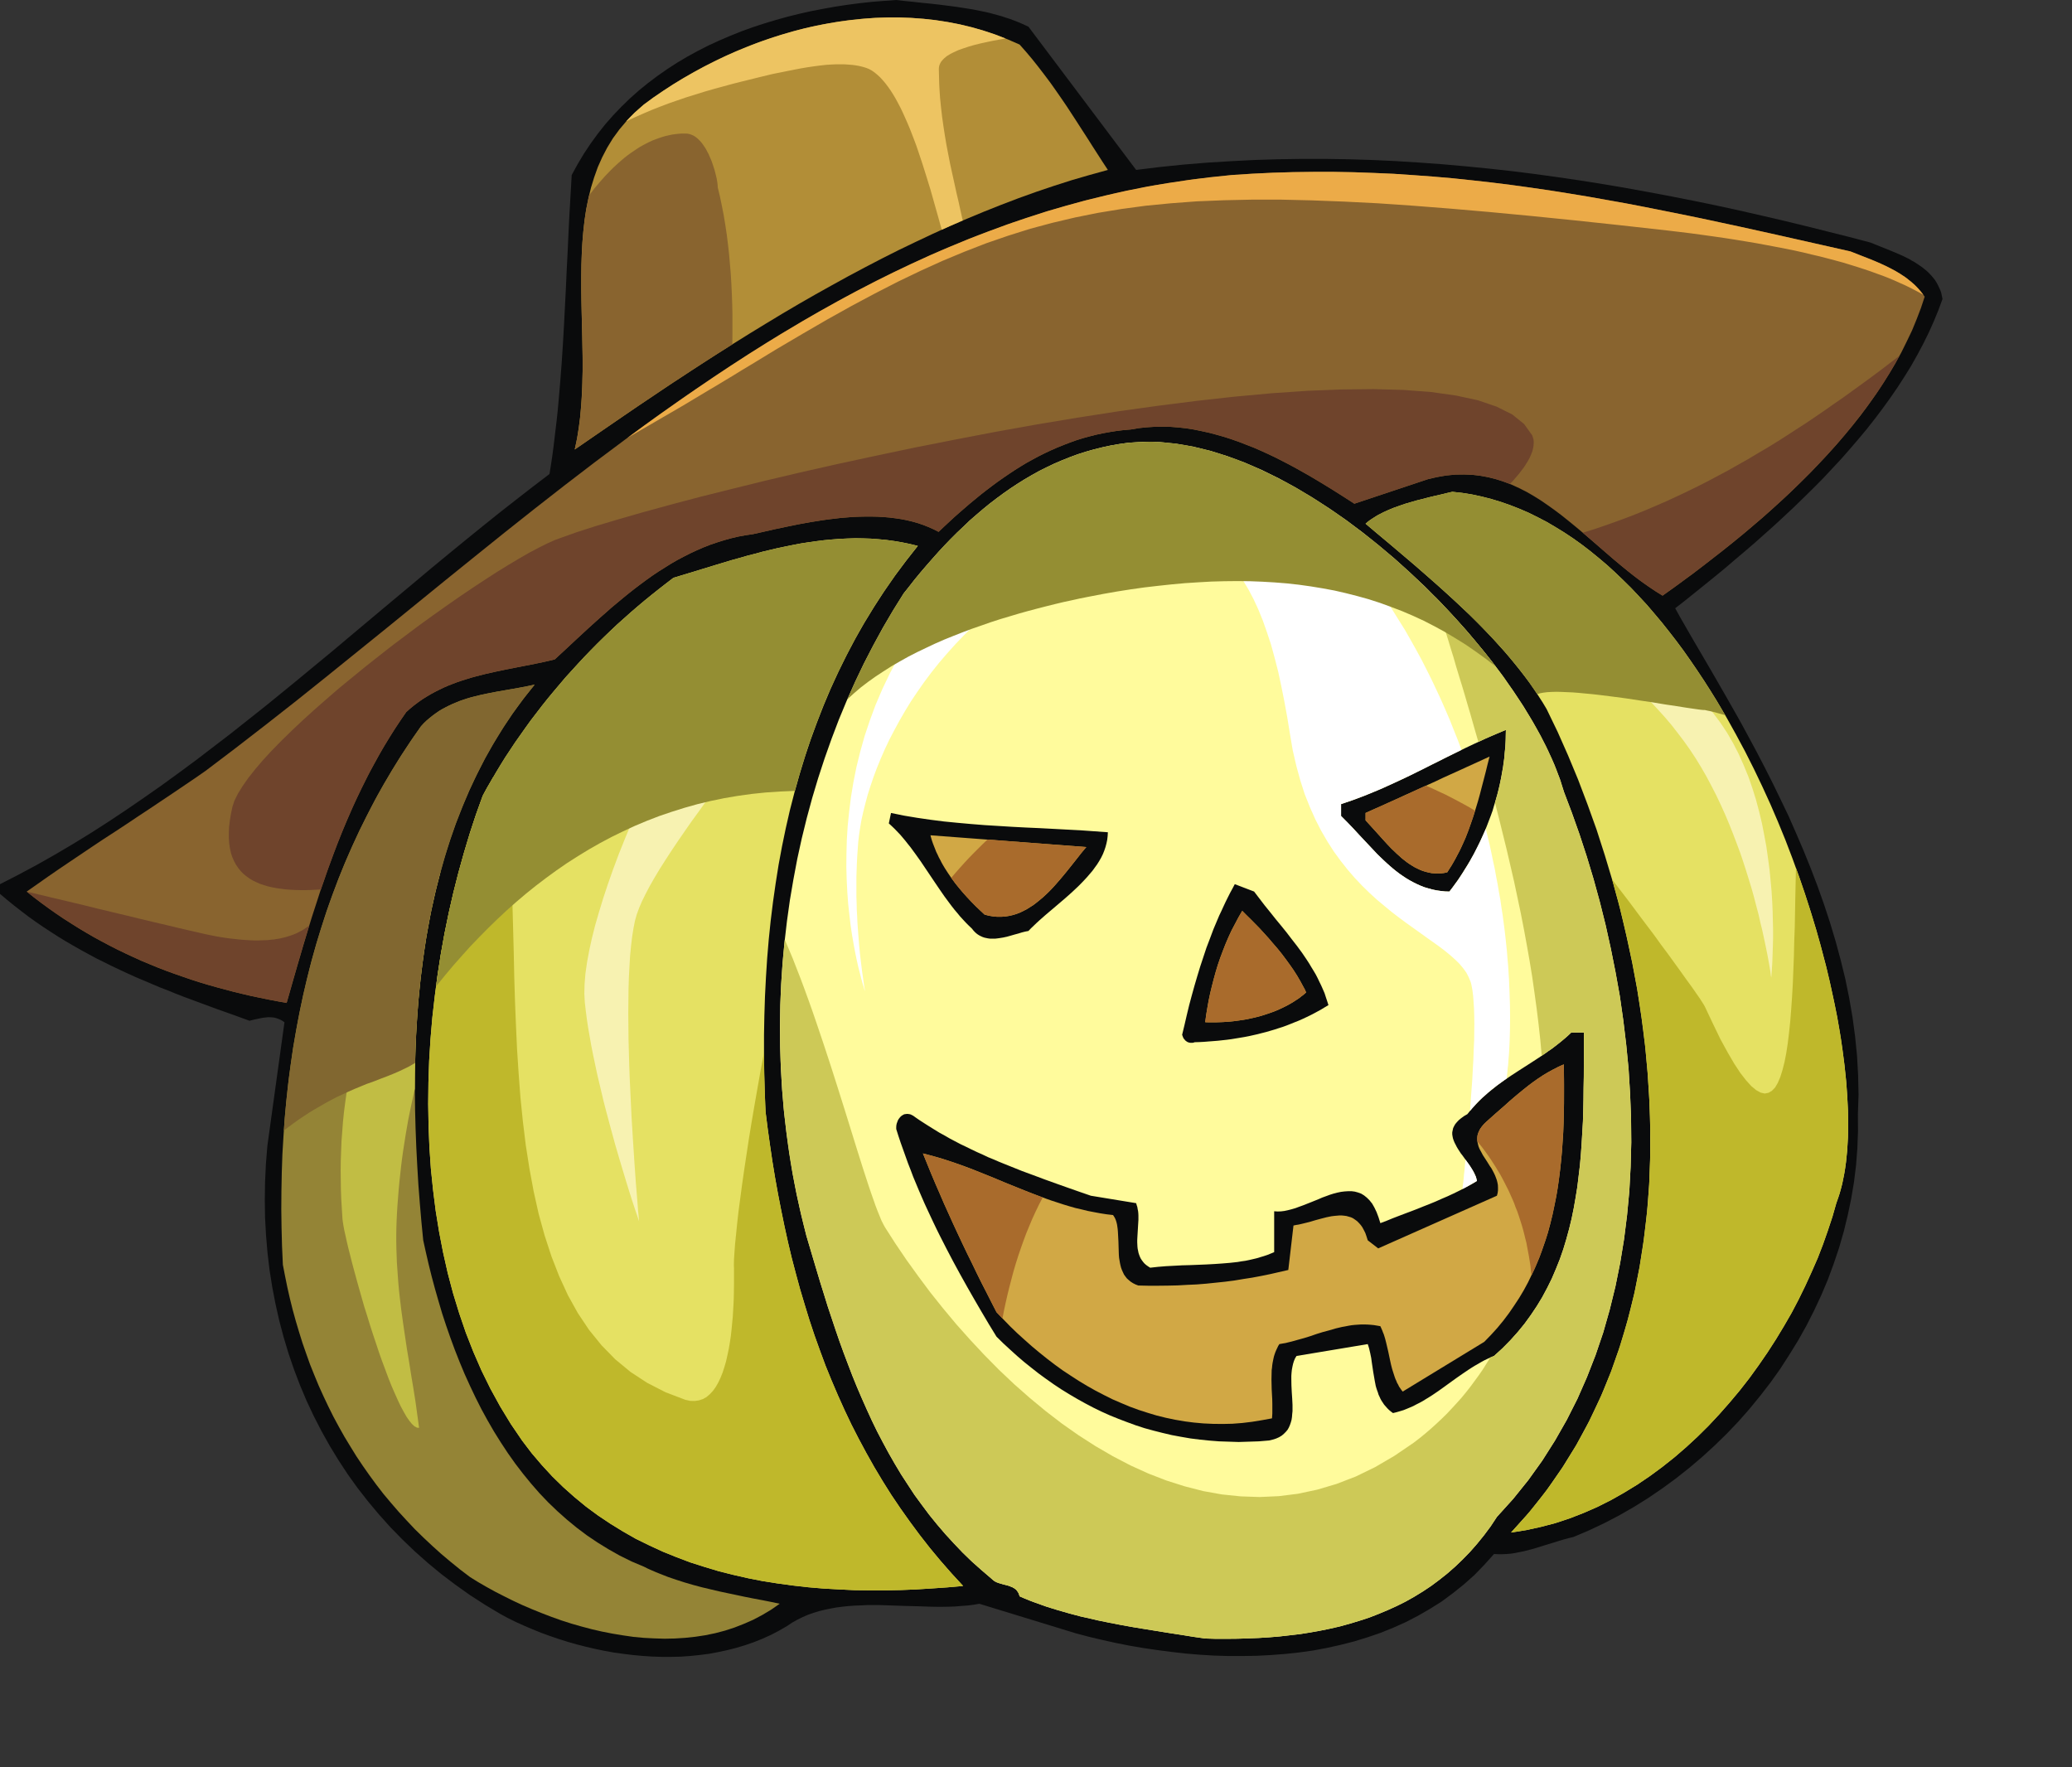 <?xml version="1.0" encoding="UTF-8" standalone="no"?>
<svg
    xmlns:inkscape="http://www.inkscape.org/namespaces/inkscape"
    xmlns:rdf="http://www.w3.org/1999/02/22-rdf-syntax-ns#"
    xmlns="http://www.w3.org/2000/svg"
    xmlns:cc="http://creativecommons.org/ns#"
    xmlns:dc="http://purl.org/dc/elements/1.1/"
    xmlns:sodipodi="http://sodipodi.sourceforge.net/DTD/sodipodi-0.dtd"
    xmlns:svg="http://www.w3.org/2000/svg"
    xmlns:ns1="http://sozi.baierouge.fr"
    xmlns:xlink="http://www.w3.org/1999/xlink"
    id="svg2"
    sodipodi:docname="Specl114.wmf"
    height="43.33mm"
    width="50.8mm"
    version="1.0"
    inkscape:version="0.48.2 r9819"
  >
  <rect width="100%" height="100%" fill="#333333" stroke="none"/>
  <sodipodi:namedview
      id="namedview56"
      bordercolor="#666666"
      inkscape:pageshadow="2"
      guidetolerance="10"
      pagecolor="#ffffff"
      gridtolerance="10"
      inkscape:window-maximized="0"
      inkscape:zoom="1.5371437"
      objecttolerance="10"
      borderopacity="1"
      inkscape:current-layer="svg2"
      inkscape:cx="90"
      inkscape:cy="76.765755"
      inkscape:window-y="0"
      inkscape:window-x="0"
      inkscape:window-width="640"
      showgrid="false"
      inkscape:pageopacity="0"
      inkscape:window-height="480"
  />
  <g
      id="g6"
    >
    <path
        id="path8"
        style="fill:#0a0b0c;fill-rule:evenodd"
        d="m95.299 2.473l9.981 13.272 2.19-0.268 2.19-0.225 2.19-0.18 2.19-0.135 2.2-0.112 2.18-0.068 2.18-0.033h2.18l2.18 0.033 2.18 0.068 2.18 0.101 2.16 0.135 2.16 0.157 2.16 0.191 2.16 0.214 2.14 0.236 2.14 0.269 2.13 0.293 2.13 0.314 2.12 0.338 2.11 0.359 2.1 0.382 2.09 0.394 2.1 0.415 2.07 0.428 2.07 0.449 2.06 0.472 2.03 0.472 2.04 0.495 2.02 0.505 2.02 0.506 2 0.528 0.98 0.394 1.03 0.416 0.53 0.224 0.53 0.236 0.26 0.135 0.26 0.124 0.24 0.146 0.25 0.135 0.24 0.157 0.23 0.157 0.23 0.158 0.21 0.168 0.22 0.18 0.2 0.191 0.18 0.191 0.18 0.203 0.17 0.213 0.15 0.225 0.13 0.236 0.12 0.247 0.12 0.259 0.09 0.258 0.06 0.281 0.06 0.292-0.39 1.057-0.43 1.045-0.47 1.045-0.51 1.034-0.54 1.012-0.57 1.011-0.62 1-0.64 0.989-0.68 0.989-0.7 0.967-0.72 0.955-0.75 0.955-0.78 0.933-0.8 0.933-0.8 0.91-0.85 0.911-0.84 0.899-0.87 0.876-0.89 0.877-0.89 0.865-0.9 0.843-0.91 0.843-0.92 0.821-0.92 0.82-0.93 0.798-0.93 0.787-0.92 0.786-0.93 0.765-0.93 0.753-0.92 0.741-0.91 0.731-0.91 0.708 0.44 0.798 0.49 0.854 0.53 0.922 0.57 0.977 1.25 2.136 1.36 2.36 0.71 1.247 0.73 1.293 0.73 1.348 0.75 1.394 0.74 1.427 0.74 1.461 0.73 1.506 0.74 1.54 0.69 1.573 0.69 1.608 0.66 1.629 0.63 1.652 0.6 1.686 0.56 1.697 0.52 1.731 0.47 1.742 0.43 1.753 0.36 1.765 0.31 1.787 0.24 1.786 0.18 1.799 0.1 1.798 0.04 1.809-0.06 1.8 0.01 1.58-0.06 1.58-0.12 1.57-0.19 1.55-0.26 1.55-0.32 1.53-0.37 1.52-0.43 1.49-0.5 1.49-0.54 1.46-0.61 1.45-0.66 1.41-0.71 1.4-0.76 1.36-0.82 1.33-0.85 1.32-0.91 1.28-0.96 1.24-0.99 1.21-1.04 1.18-1.08 1.13-1.12 1.09-1.16 1.06-1.19 1.01-1.24 0.98-1.26 0.92-1.29 0.88-1.33 0.83-1.36 0.78-1.38 0.72-1.42 0.67-1.44 0.61-0.45 0.11-0.45 0.12-0.46 0.14-0.45 0.14-0.92 0.28-0.93 0.29-0.46 0.12-0.46 0.12-0.46 0.09-0.46 0.09-0.24 0.04-0.22 0.02-0.24 0.02-0.24 0.01-0.22 0.01h-0.24l-0.23-0.01-0.23-0.01-0.9 1-0.92 0.95-0.98 0.87-1.01 0.81-1.04 0.77-1.08 0.68-1.11 0.64-1.14 0.59-1.16 0.52-1.19 0.48-1.2 0.41-1.24 0.38-1.25 0.32-1.26 0.28-1.28 0.24-1.29 0.18-1.31 0.14-1.3 0.1-1.33 0.07-1.32 0.02h-1.33l-1.31-0.04-1.33-0.08-1.32-0.11-1.3-0.15-1.3-0.17-1.3-0.19-1.28-0.22-1.27-0.25-1.25-0.28-1.23-0.29-1.212-0.32-8.944-2.74-0.54 0.09-0.552 0.07-0.562 0.04-0.574 0.05-0.562 0.02-0.585 0.01h-0.574l-0.585-0.01-1.17-0.04-1.181-0.03-1.181-0.04-1.182-0.04h-0.585-0.573l-0.574 0.03-0.574 0.02-0.574 0.04-0.562 0.06-0.552 0.07-0.54 0.1-0.54 0.11-0.528 0.13-0.529 0.16-0.506 0.18-0.507 0.22-0.483 0.24-0.484 0.27-0.461 0.31-0.743 0.43-0.765 0.4-0.776 0.35-0.799 0.32-0.81 0.28-0.832 0.25-0.833 0.21-0.844 0.18-0.854 0.16-0.867 0.11-0.877 0.09-0.866 0.06-0.889 0.02h-0.878l-0.889-0.03-0.888-0.06-0.878-0.08-0.888-0.11-0.878-0.12-0.878-0.16-0.866-0.18-0.855-0.2-0.855-0.22-0.844-0.24-0.821-0.26-0.821-0.28-0.799-0.29-0.787-0.32-0.776-0.33-0.754-0.34-0.732-0.36-0.72-0.39-1.44-0.86-1.394-0.9-1.35-0.96-1.294-0.98-1.26-1.04-1.204-1.07-1.148-1.1-1.113-1.14-1.058-1.18-1.012-1.21-0.968-1.24-0.911-1.27-0.866-1.32-0.81-1.33-0.765-1.37-0.709-1.38-0.664-1.41-0.607-1.44-0.563-1.48-0.506-1.48-0.45-1.5-0.405-1.53-0.349-1.55-0.304-1.58-0.247-1.57-0.191-1.61-0.135-1.61-0.09-1.62-0.023-1.65 0.023-1.65 0.079-1.66 0.134-1.68 1.587-11.47-0.203-0.135-0.191-0.101-0.191-0.079-0.192-0.068-0.191-0.045-0.191-0.022-0.191-0.011h-0.191l-0.203 0.022-0.203 0.023-0.202 0.033-0.214 0.045-0.427 0.09-0.45 0.113-1.519-0.551-1.519-0.539-1.519-0.562-1.518-0.562-0.754-0.293-0.742-0.303-0.754-0.292-0.743-0.315-0.742-0.315-0.743-0.314-0.742-0.337-0.732-0.338-0.731-0.348-0.72-0.36-0.731-0.359-0.709-0.382-0.72-0.394-0.709-0.404-0.698-0.405-0.698-0.427-0.698-0.45-0.686-0.449-0.686-0.472-0.675-0.483-0.664-0.506-0.664-0.517-0.652-0.528-0.652-0.551v-0.899l1.71-0.877 1.699-0.91 1.687-0.955 1.676-0.989 1.665-1.023 1.643-1.056 1.642-1.091 1.62-1.112 1.62-1.135 1.609-1.169 1.598-1.18 1.586-1.214 1.586-1.214 1.575-1.247 1.575-1.248 1.564-1.27 1.553-1.27 1.563-1.292 1.553-1.281 1.552-1.304 3.094-2.596 3.094-2.585 1.541-1.293 1.553-1.281 1.552-1.27 1.552-1.258 1.553-1.248 1.564-1.225 1.563-1.214 1.576-1.202 0.134-0.832 0.124-0.832 0.113-0.842 0.101-0.843 0.101-0.855 0.101-0.842 0.09-0.855 0.079-0.865 0.147-1.719 0.134-1.731 0.113-1.731 0.101-1.742 0.09-1.753 0.09-1.753 0.079-1.754 0.09-1.753 0.079-1.753 0.09-1.753 0.101-1.742 0.101-1.754 0.552-1.011 0.584-0.978 0.63-0.944 0.664-0.91 0.686-0.866 0.732-0.831 0.765-0.798 0.787-0.764 0.822-0.731 0.843-0.685 0.878-0.663 0.9-0.629 0.922-0.596 0.945-0.562 0.968-0.528 0.99-0.506 1.001-0.461 1.024-0.438 1.035-0.416 1.057-0.382 1.069-0.348 1.08-0.326 1.091-0.303 1.091-0.27 1.103-0.247 1.114-0.214 1.125-0.202 1.114-0.169 1.124-0.146 1.126-0.124 1.124-0.09 1.126-0.079 0.787 0.09 0.799 0.079 0.798 0.09 0.799 0.079 0.799 0.09 0.799 0.101 0.787 0.101 0.788 0.124 0.776 0.124 0.776 0.157 0.383 0.079 0.382 0.09 0.371 0.101 0.372 0.101 0.371 0.101 0.36 0.124 0.36 0.112 0.36 0.135 0.349 0.135 0.348 0.146 0.349 0.157 0.338 0.157z"
    />
    <path
        id="path10"
        style="fill:#b28e37;fill-rule:evenodd"
        d="m94.478 4.125l0.607 0.686 0.585 0.697 0.562 0.708 0.552 0.719 0.54 0.719 0.517 0.731 0.507 0.731 0.506 0.742 0.484 0.742 0.483 0.742 0.469 0.73 0.48 0.742 0.47 0.742 0.47 0.73 0.47 0.731 0.48 0.73-1.67 0.461-1.664 0.483-1.654 0.529-1.631 0.55-1.631 0.585-1.62 0.618-1.609 0.64-1.597 0.664-1.598 0.685-1.575 0.719-1.575 0.742-1.564 0.753-1.563 0.787-1.553 0.809-1.541 0.82-1.53 0.843-1.53 0.854-1.53 0.877-1.507 0.888-1.508 0.91-1.508 0.922-1.496 0.933-1.496 0.944-1.485 0.955-1.485 0.967-1.485 0.977-1.474 0.989-1.473 0.989-2.926 2.001-2.924 2.012 0.213-0.989 0.158-1.012 0.135-1.034 0.09-1.045 0.067-1.057 0.045-1.056 0.023-1.079v-1.079l-0.034-2.18-0.056-2.192-0.023-1.09-0.011-1.09v-1.079l0.011-1.079 0.034-1.067 0.056-1.057 0.09-1.045 0.113-1.034 0.157-1.023 0.203-1 0.236-0.978 0.293-0.955 0.337-0.944 0.405-0.91 0.461-0.888 0.529-0.866 0.608-0.831 0.674-0.798 0.754-0.765 0.833-0.741 0.889-0.652 0.922-0.629 0.956-0.618 0.968-0.584 0.99-0.573 1.001-0.539 1.035-0.517 1.046-0.494 1.058-0.461 1.08-0.438 1.091-0.405 1.103-0.371 1.124-0.337 1.114-0.315 1.136-0.27 1.148-0.236 1.136-0.202 1.159-0.169 1.147-0.124 1.159-0.09 1.159-0.045h1.159l1.147 0.034 1.148 0.09 1.147 0.124 1.148 0.18 1.125 0.214 1.125 0.27 1.113 0.326 1.114 0.371 1.092 0.427 1.08 0.472z"
    />
    <path
        id="path12"
        style="fill:#89642f;fill-rule:evenodd"
        d="m171.47 23.298l0.95 0.371 0.95 0.371 0.49 0.202 0.47 0.213 0.47 0.214 0.46 0.236 0.46 0.258 0.44 0.259 0.21 0.146 0.21 0.146 0.2 0.146 0.2 0.158 0.2 0.157 0.19 0.168 0.18 0.18 0.17 0.18 0.16 0.191 0.17 0.191 0.15 0.202 0.15 0.203-0.35 1.056-0.4 1.045-0.42 1.023-0.49 1.023-0.5 1.011-0.54 0.989-0.59 0.989-0.62 0.978-0.64 0.967-0.67 0.944-0.7 0.944-0.73 0.921-0.76 0.922-0.77 0.899-0.8 0.888-0.82 0.876-0.83 0.866-0.86 0.854-0.87 0.843-0.87 0.82-0.9 0.821-0.9 0.798-0.92 0.786-0.92 0.776-0.92 0.753-0.93 0.742-0.94 0.73-0.93 0.719-0.92 0.708-0.94 0.686-0.92 0.674-0.92 0.652-0.67-0.416-0.65-0.438-0.65-0.461-0.63-0.472-0.63-0.494-0.63-0.517-0.62-0.517-0.61-0.529-1.22-1.056-1.23-1.056-0.62-0.517-0.62-0.506-0.62-0.495-0.63-0.472-0.63-0.449-0.64-0.438-0.65-0.405-0.66-0.382-0.67-0.337-0.68-0.315-0.7-0.27-0.72-0.236-0.72-0.18-0.76-0.146-0.75-0.09-0.79-0.033-0.8 0.011-0.83 0.079-0.84 0.146-0.88 0.202-6.81 2.27-0.94-0.607-1.01-0.64-1.08-0.663-1.15-0.686-0.6-0.337-0.6-0.337-0.62-0.337-0.63-0.326-0.64-0.326-0.66-0.315-0.66-0.303-0.67-0.293-0.69-0.269-0.69-0.27-0.7-0.247-0.69-0.225-0.71-0.202-0.72-0.191-0.72-0.158-0.72-0.146-0.72-0.112-0.72-0.079-0.73-0.056-0.73-0.011-0.74 0.011-0.72 0.045-0.73 0.079-0.72 0.123-0.66 0.056-0.65 0.079-0.64 0.101-0.63 0.113-0.63 0.134-0.62 0.158-0.62 0.168-0.609 0.191-0.596 0.214-0.585 0.225-0.585 0.236-0.585 0.258-0.574 0.27-0.562 0.281-0.563 0.303-0.551 0.304-0.54 0.326-0.54 0.337-0.54 0.359-0.529 0.36-0.529 0.371-0.517 0.382-0.517 0.393-0.507 0.394-0.506 0.416-0.506 0.415-0.495 0.428-0.495 0.427-0.495 0.438-0.484 0.449-0.484 0.45-0.472 0.45-0.462-0.236-0.483-0.214-0.484-0.191-0.495-0.169-0.518-0.146-0.517-0.123-0.517-0.101-0.54-0.079-0.54-0.068-0.552-0.045-0.551-0.033-0.551-0.011h-0.563l-0.562 0.011-0.574 0.022-0.563 0.045-0.573 0.045-0.574 0.068-0.563 0.067-0.573 0.079-0.563 0.09-0.562 0.089-0.563 0.102-0.551 0.101-1.102 0.225-1.069 0.224-1.035 0.236-1.002 0.225-0.686 0.101-0.675 0.124-0.663 0.157-0.653 0.18-0.641 0.202-0.63 0.214-0.63 0.247-0.619 0.27-0.607 0.281-0.597 0.303-0.596 0.315-0.585 0.337-0.574 0.36-0.574 0.359-0.573 0.383-0.551 0.393-0.563 0.416-0.551 0.416-0.54 0.427-0.54 0.438-0.54 0.449-0.54 0.45-0.529 0.472-0.529 0.461-1.057 0.955-1.047 0.967-1.034 0.966-1.047 0.967-0.911 0.213-0.911 0.191-0.911 0.18-0.923 0.18-0.911 0.18-0.912 0.191-0.9 0.202-0.888 0.225-0.45 0.123-0.439 0.135-0.427 0.135-0.439 0.146-0.417 0.158-0.427 0.168-0.416 0.18-0.417 0.202-0.404 0.203-0.394 0.213-0.394 0.236-0.394 0.247-0.382 0.27-0.372 0.281-0.371 0.304-0.349 0.314-0.528 0.764-0.518 0.776-0.484 0.775-0.483 0.787-0.461 0.798-0.439 0.798-0.439 0.798-0.416 0.82-0.405 0.81-0.394 0.831-0.383 0.821-0.36 0.831-0.36 0.843-0.348 0.843-0.338 0.843-0.326 0.854-0.315 0.854-0.315 0.854-0.292 0.866-0.304 0.854-0.282 0.877-0.281 0.865-0.281 0.865-0.27 0.877-0.529 1.753-0.517 1.765-0.506 1.764-0.507 1.765-0.821-0.147-0.821-0.157-0.821-0.168-0.81-0.169-0.81-0.191-0.799-0.191-0.81-0.214-0.788-0.213-0.799-0.225-0.787-0.236-0.776-0.247-0.777-0.27-0.776-0.27-0.776-0.281-0.754-0.292-0.765-0.315-0.753-0.314-0.743-0.337-0.754-0.349-0.731-0.359-0.731-0.371-0.732-0.382-0.72-0.394-0.72-0.416-0.709-0.427-0.698-0.438-0.709-0.45-0.686-0.472-0.686-0.483-0.686-0.494-0.675-0.517-0.664-0.529 0.979-0.685 0.99-0.697 1.012-0.697 1.013-0.685 1.035-0.697 1.035-0.697 1.046-0.697 1.057-0.685 1.058-0.697 1.058-0.708 1.057-0.697 1.057-0.708 1.058-0.708 1.046-0.708 1.046-0.708 1.036-0.719 2.801-2.124 2.79-2.158 2.779-2.18 2.767-2.214 5.524-4.462 5.512-4.484 2.757-2.226 2.767-2.225 2.779-2.203 2.778-2.169 2.802-2.146 2.812-2.102 2.835-2.068 2.847-2.012 2.88-1.955 2.902-1.888 2.925-1.832 2.97-1.742 2.993-1.675 3.026-1.584 3.071-1.495 3.116-1.394 3.15-1.281 3.207-1.18 3.24-1.068 3.312-0.933 3.35-0.809 3.41-0.674 3.46-0.528 3.53-0.394 1.92-0.123 1.89-0.09 1.89-0.056 1.87-0.023h1.88l1.86 0.034 1.86 0.067 1.83 0.079 1.83 0.124 1.84 0.135 1.81 0.157 1.81 0.191 1.8 0.202 1.8 0.225 1.79 0.247 1.78 0.259 1.77 0.281 1.77 0.292 1.77 0.315 1.76 0.314 1.75 0.337 1.75 0.349 1.74 0.348 1.75 0.36 3.46 0.742 3.46 0.764 3.44 0.775 3.44 0.776z"
    />
    <path
        id="path14"
        style="fill:#fffb9c;fill-rule:evenodd"
        d="m144.91 73.344l0.74 1.955 0.71 2.001 0.67 2.045 0.63 2.09 0.58 2.113 0.54 2.158 0.48 2.169 0.44 2.203 0.4 2.225 0.32 2.237 0.27 2.247 0.22 2.259 0.14 2.274 0.09 2.27 0.02 2.27-0.06 2.26-0.12 2.24-0.21 2.24-0.28 2.23-0.36 2.2-0.44 2.18-0.53 2.16-0.6 2.11-0.71 2.09-0.8 2.05-0.88 2-0.99 1.96-1.09 1.91-1.18 1.86-1.29 1.8-1.4 1.74-1.51 1.67-0.58 0.88-0.62 0.83-0.64 0.79-0.65 0.74-0.69 0.71-0.7 0.67-0.72 0.63-0.73 0.58-0.75 0.56-0.78 0.52-0.8 0.49-0.8 0.45-0.82 0.41-0.84 0.38-0.86 0.36-0.85 0.33-0.89 0.29-0.89 0.27-0.9 0.25-0.91 0.21-0.93 0.19-0.94 0.17-0.94 0.15-0.95 0.11-0.97 0.11-0.96 0.08-0.97 0.06-0.99 0.04-0.98 0.03-0.99 0.01h-1l-0.99-0.03-1.12-0.16-1.11-0.18-1.11-0.17-1.12-0.18-1.11-0.18-1.1-0.18-1.11-0.2-1.09-0.21-1.08-0.22-1.08-0.25-0.54-0.12-0.525-0.14-0.529-0.14-0.517-0.15-0.529-0.15-0.518-0.16-0.517-0.16-0.506-0.18-0.507-0.18-0.506-0.19-0.495-0.2-0.483-0.21-0.034-0.12-0.034-0.1-0.045-0.1-0.056-0.09-0.057-0.08-0.056-0.08-0.067-0.07-0.079-0.05-0.079-0.06-0.079-0.04-0.078-0.05-0.09-0.03-0.18-0.08-0.203-0.06-0.393-0.1-0.406-0.12-0.191-0.07-0.18-0.09-0.079-0.06-0.078-0.06-0.079-0.07-0.079-0.07-0.922-0.79-0.889-0.79-0.855-0.83-0.81-0.85-0.788-0.86-0.753-0.88-0.731-0.9-0.687-0.92-0.675-0.92-0.63-0.96-0.618-0.95-0.586-0.98-0.562-0.98-0.54-1-0.529-1.01-0.495-1.02-0.472-1.03-0.462-1.04-0.45-1.05-0.427-1.05-0.405-1.06-0.405-1.07-0.383-1.06-0.371-1.08-0.36-1.08-0.36-1.08-0.337-1.09-0.338-1.08-0.652-2.18-0.642-2.17-0.472-1.9-0.428-1.91-0.371-1.93-0.315-1.94-0.27-1.94-0.225-1.94-0.169-1.96-0.112-1.966-0.068-1.956-0.022-1.966 0.034-1.956 0.078-1.955 0.136-1.956 0.18-1.955 0.224-1.934 0.27-1.933 0.327-1.921 0.36-1.911 0.416-1.899 0.461-1.877 0.506-1.866 0.552-1.843 0.596-1.821 0.641-1.809 0.675-1.776 0.732-1.764 0.776-1.731 0.81-1.697 0.866-1.675 0.9-1.652 0.945-1.607 0.979-1.573 0.528-0.663 0.518-0.663 0.54-0.652 0.54-0.63 0.551-0.629 0.551-0.618 0.563-0.607 0.574-0.596 0.573-0.573 0.597-0.562 0.585-0.562 0.607-0.528 0.619-0.528 0.619-0.506 0.63-0.483 0.641-0.472 0.641-0.45 0.664-0.438 0.664-0.416 0.675-0.393 0.686-0.382 0.698-0.349 0.708-0.337 0.709-0.303 0.731-0.292 0.732-0.27 0.742-0.236 0.76-0.214 0.77-0.191 0.78-0.168 0.78-0.135 0.81-0.113 1.47-0.101 1.5 0.034 1.53 0.157 1.56 0.27 1.56 0.382 1.58 0.495 1.58 0.584 1.59 0.686 1.58 0.775 1.59 0.865 1.56 0.933 1.57 1.012 1.54 1.067 1.52 1.136 1.49 1.191 1.47 1.236 1.41 1.27 1.4 1.315 1.34 1.349 1.29 1.371 1.25 1.393 1.18 1.405 1.14 1.405 1.06 1.416 0.98 1.405 0.93 1.405 0.83 1.382 0.76 1.36 0.67 1.337 0.58 1.293 0.49 1.27 0.39 1.214zm1.86 22.331v2.056l-0.01 2.068-0.02 1.031-0.01 1.04-0.02 1.02-0.03 1.03-0.06 1.03-0.06 1.02-0.07 1.01-0.09 1.01-0.12 1-0.12 1-0.16 0.99-0.17 0.97-0.2 0.98-0.23 0.95-0.26 0.95-0.28 0.93-0.32 0.92-0.36 0.9-0.38 0.89-0.43 0.87-0.46 0.86-0.51 0.84-0.55 0.82-0.58 0.8-0.63 0.77-0.69 0.77-0.73 0.74-0.78 0.71-0.31 0.13-0.31 0.14-0.29 0.14-0.29 0.16-0.29 0.17-0.3 0.17-0.29 0.18-0.28 0.18-0.56 0.38-0.56 0.39-0.57 0.41-0.55 0.4-0.56 0.4-0.56 0.38-0.3 0.19-0.28 0.17-0.29 0.18-0.29 0.16-0.3 0.15-0.3 0.16-0.3 0.13-0.31 0.13-0.3 0.12-0.33 0.1-0.31 0.09-0.33 0.08-0.19-0.14-0.18-0.15-0.16-0.16-0.15-0.17-0.14-0.16-0.12-0.18-0.12-0.18-0.1-0.18-0.09-0.2-0.09-0.19-0.06-0.2-0.07-0.19-0.07-0.21-0.06-0.21-0.04-0.21-0.04-0.2-0.15-0.87-0.13-0.87-0.06-0.44-0.09-0.44-0.05-0.21-0.05-0.22-0.06-0.2-0.07-0.21-6.6 1.1-0.14 0.23-0.1 0.24-0.08 0.26-0.06 0.27-0.05 0.27-0.03 0.28-0.02 0.29v0.29l0.01 0.6 0.03 0.61 0.04 0.6 0.03 0.6v0.29 0.28l-0.03 0.28-0.02 0.27-0.04 0.26-0.07 0.25-0.08 0.23-0.1 0.23-0.12 0.21-0.16 0.19-0.18 0.18-0.2 0.17-0.25 0.15-0.27 0.12-0.32 0.1-0.33 0.08-0.95 0.08-0.93 0.03-0.94 0.03-0.91-0.03-0.91-0.03-0.89-0.07-0.89-0.09-0.87-0.11-0.87-0.15-0.86-0.16-0.85-0.2-0.83-0.21-0.84-0.23-0.8-0.26-0.82-0.3-0.79-0.3-0.79-0.32-0.78-0.35-0.76-0.37-0.76-0.4-0.739-0.41-0.731-0.43-0.731-0.45-0.709-0.47-0.709-0.5-0.686-0.5-0.675-0.53-0.675-0.54-0.653-0.56-0.652-0.59-0.641-0.59-0.619-0.61-0.698-1.14-0.686-1.16-0.675-1.16-0.663-1.16-0.653-1.17-0.641-1.18-0.619-1.18-0.607-1.19-0.293-0.59-0.293-0.61-0.281-0.6-0.281-0.6-0.281-0.61-0.27-0.62-0.259-0.6-0.259-0.62-0.259-0.62-0.236-0.63-0.247-0.63-0.225-0.63-0.225-0.63-0.225-0.63-0.214-0.64-0.202-0.64v-0.17l0.011-0.17 0.033-0.16 0.057-0.16 0.056-0.15 0.079-0.13 0.101-0.13 0.101-0.11 0.056-0.04 0.068-0.05 0.056-0.03 0.068-0.04 0.067-0.03 0.079-0.01 0.068-0.01 0.078-0.01h0.079l0.079 0.01 0.078 0.01 0.09 0.02 0.079 0.03 0.09 0.05 0.09 0.04 0.09 0.07 0.461 0.32 0.462 0.3 0.472 0.3 0.484 0.3 0.472 0.29 0.496 0.27 0.483 0.28 0.495 0.26 0.495 0.26 0.507 0.24 0.506 0.25 0.506 0.24 0.518 0.23 0.506 0.24 0.517 0.21 0.529 0.23 1.046 0.42 1.046 0.42 1.058 0.39 1.069 0.4 1.057 0.38 1.069 0.38 1.055 0.37 1.07 0.37 4.2 0.69 0.05 0.18 0.06 0.18 0.03 0.19 0.04 0.19 0.02 0.19 0.01 0.2v0.21 0.21l-0.05 0.83-0.05 0.84-0.01 0.21v0.2l0.01 0.2 0.01 0.2 0.02 0.19 0.04 0.19 0.04 0.2 0.06 0.18 0.07 0.18 0.07 0.15 0.11 0.17 0.12 0.16 0.12 0.14 0.16 0.14 0.18 0.13 0.19 0.12 0.73-0.08 0.73-0.06 0.75-0.04 0.74-0.04 0.74-0.02 0.76-0.03 0.74-0.03 0.74-0.04 0.73-0.05 0.73-0.06 0.36-0.04 0.36-0.04 0.35-0.06 0.36-0.05 0.34-0.07 0.35-0.08 0.34-0.08 0.33-0.1 0.34-0.1 0.33-0.11 0.32-0.13 0.32-0.13v-3.79l0.31 0.02 0.32-0.01 0.32-0.04 0.33-0.07 0.35-0.09 0.34-0.1 0.35-0.13 0.36-0.13 0.71-0.28 0.72-0.29 0.34-0.15 0.36-0.13 0.35-0.13 0.35-0.11 0.35-0.09 0.34-0.07 0.33-0.04 0.33-0.02h0.32l0.3 0.04 0.29 0.08 0.3 0.11 0.26 0.16 0.26 0.21 0.25 0.25 0.24 0.3 0.21 0.37 0.2 0.42 0.18 0.48 0.17 0.54 0.58-0.22 0.56-0.23 0.57-0.22 0.58-0.22 0.56-0.21 0.57-0.22 0.57-0.23 0.56-0.22 0.56-0.23 0.56-0.25 0.56-0.24 0.56-0.26 0.55-0.27 0.54-0.28 0.54-0.29 0.53-0.32-0.05-0.2-0.05-0.19-0.08-0.19-0.1-0.21-0.11-0.19-0.12-0.2-0.12-0.19-0.14-0.2-0.29-0.4-0.28-0.39-0.15-0.19-0.13-0.2-0.13-0.2-0.12-0.2-0.1-0.2-0.1-0.19-0.08-0.19-0.07-0.2-0.04-0.19-0.03-0.19v-0.2l0.04-0.19 0.04-0.19 0.09-0.19 0.11-0.19 0.15-0.18 0.18-0.19 0.22-0.18 0.26-0.19 0.31-0.18 0.26-0.32 0.27-0.31 0.27-0.29 0.27-0.28 0.28-0.29 0.29-0.25 0.29-0.26 0.3-0.24 0.29-0.23 0.3-0.24 0.31-0.22 0.3-0.22 0.63-0.425 0.62-0.405 0.63-0.405 0.63-0.404 0.64-0.416 0.62-0.416 0.31-0.225 0.32-0.213 0.3-0.236 0.3-0.236 0.31-0.247 0.3-0.248 0.29-0.258 0.3-0.281h1.17zm-30.56-13.06l0.49 0.641 0.49 0.641 0.51 0.629 0.5 0.629 0.52 0.63 0.5 0.618 0.49 0.641 0.49 0.629 0.47 0.64 0.44 0.652 0.21 0.326 0.2 0.337 0.2 0.326 0.2 0.337 0.18 0.349 0.16 0.337 0.17 0.348 0.16 0.36 0.15 0.348 0.12 0.371 0.12 0.36 0.12 0.371-0.34 0.202-0.33 0.202-0.35 0.192-0.33 0.179-0.35 0.18-0.35 0.169-0.36 0.168-0.36 0.158-0.37 0.146-0.36 0.146-0.37 0.146-0.37 0.135-0.39 0.123-0.38 0.124-0.38 0.112-0.39 0.113-0.4 0.101-0.39 0.101-0.4 0.09-0.4 0.09-0.41 0.079-0.4 0.067-0.41 0.068-0.41 0.067-0.42 0.056-0.42 0.045-0.41 0.045-0.43 0.034-0.43 0.033-0.42 0.034-0.43 0.023-0.43 0.011-0.1 0.034-0.1 0.022h-0.1-0.09l-0.09-0.011-0.09-0.023-0.09-0.033-0.08-0.045-0.07-0.056-0.08-0.057-0.05-0.078-0.07-0.068-0.05-0.09-0.04-0.09-0.03-0.089-0.04-0.102 0.22-0.91 0.21-0.91 0.22-0.911 0.24-0.899 0.25-0.899 0.26-0.888 0.27-0.888 0.29-0.876 0.29-0.877 0.33-0.865 0.32-0.854 0.36-0.854 0.18-0.427 0.2-0.416 0.19-0.416 0.2-0.427 0.2-0.405 0.21-0.416 0.22-0.404 0.22-0.416 1.79 0.685zm-13.55-5.495l-0.02 0.348-0.04 0.349-0.07 0.337-0.09 0.337-0.11 0.326-0.13 0.326-0.16 0.326-0.18 0.314-0.19 0.304-0.22 0.303-0.22 0.304-0.25 0.292-0.25 0.292-0.27 0.292-0.27 0.281-0.279 0.281-0.585 0.551-0.607 0.539-0.619 0.529-0.608 0.517-0.596 0.505-0.574 0.506-0.27 0.247-0.258 0.248-0.259 0.247-0.236 0.247-0.293 0.056-0.315 0.079-0.326 0.101-0.337 0.09-0.349 0.101-0.36 0.101-0.36 0.079-0.349 0.056-0.18 0.023-0.18 0.022h-0.18-0.169-0.18l-0.169-0.022-0.168-0.034-0.158-0.034-0.168-0.056-0.147-0.067-0.157-0.079-0.146-0.09-0.147-0.112-0.135-0.124-0.135-0.146-0.123-0.157-0.282-0.27-0.281-0.281-0.27-0.292-0.27-0.293-0.247-0.303-0.259-0.303-0.248-0.315-0.236-0.315-0.473-0.64-0.45-0.652-0.45-0.663-0.438-0.652-0.439-0.652-0.439-0.652-0.45-0.629-0.461-0.63-0.236-0.292-0.237-0.303-0.236-0.281-0.247-0.292-0.259-0.27-0.259-0.27-0.27-0.258-0.27-0.248 0.203-0.966 0.607 0.123 0.608 0.124 0.607 0.101 0.608 0.101 0.618 0.09 0.619 0.09 0.619 0.079 0.619 0.079 1.249 0.123 1.26 0.113 1.26 0.101 1.271 0.078 1.271 0.079 1.282 0.067 1.272 0.057 1.271 0.067 1.271 0.068 1.274 0.067 1.26 0.09 1.25 0.09zm36.88-9.486l-0.01 0.506-0.01 0.517-0.03 0.506-0.05 0.506-0.04 0.505-0.07 0.506-0.07 0.495-0.09 0.505-0.09 0.495-0.1 0.494-0.12 0.495-0.12 0.494-0.14 0.484-0.15 0.494-0.14 0.483-0.17 0.472-0.18 0.472-0.18 0.472-0.19 0.472-0.21 0.461-0.21 0.461-0.21 0.45-0.23 0.449-0.23 0.45-0.25 0.438-0.26 0.427-0.26 0.427-0.27 0.427-0.27 0.416-0.29 0.405-0.29 0.404-0.3 0.393-0.41-0.011-0.41-0.045-0.39-0.056-0.37-0.079-0.37-0.101-0.38-0.112-0.34-0.135-0.35-0.157-0.34-0.169-0.33-0.18-0.32-0.191-0.32-0.213-0.31-0.214-0.31-0.236-0.29-0.236-0.3-0.258-0.29-0.259-0.29-0.27-0.28-0.269-0.29-0.281-0.55-0.585-0.55-0.584-0.56-0.596-0.56-0.607-0.56-0.584-0.57-0.573v-1.102l0.49-0.168 0.51-0.169 0.49-0.18 0.49-0.191 0.49-0.191 0.49-0.202 0.48-0.202 0.48-0.203 0.96-0.438 0.95-0.438 0.94-0.461 0.94-0.472 0.94-0.461 0.93-0.472 0.94-0.461 0.94-0.46 0.95-0.45 0.94-0.438 0.96-0.416 0.96-0.405z"
    />
    <path
        id="path16"
        style="fill:#ffffff;fill-rule:evenodd"
        d="m80.156 91.842l-0.067-0.191-0.169-0.562-0.112-0.404-0.124-0.495-0.146-0.562-0.147-0.651-0.146-0.708-0.146-0.787-0.147-0.854-0.134-0.911-0.113-0.966-0.113-1.034-0.078-1.079-0.056-1.124-0.034-1.18 0.011-1.214 0.034-1.258 0.079-1.293 0.134-1.326 0.169-1.36 0.225-1.371 0.282-1.416 0.348-1.416 0.405-1.45 0.484-1.45 0.54-1.461 0.63-1.472 0.709-1.484 0.787-1.472 0.878-1.472 0.956-1.439 1.046-1.36 1.103-1.292 1.181-1.225 1.237-1.146 1.283-1.068 1.35-0.989 1.384-0.91 1.44-0.832 1.462-0.753 1.497-0.663 1.53-0.596 1.542-0.494 1.56-0.416 1.58-0.337 1.57-0.236 1.58-0.146 1.57-0.068 1.58 0.034 1.55 0.124 1.53 0.224 1.52 0.315 1.48 0.405 1.44 0.505 1.42 0.618 1.36 0.708 1.32 0.81 1.27 0.91 1.2 1.023 1.15 1.124 1.07 1.225 1 1.337 0.6 0.888 0.58 0.899 0.56 0.899 0.56 0.899 0.52 0.91 0.51 0.911 0.5 0.921 0.47 0.922 0.46 0.922 0.44 0.932 0.43 0.922 0.41 0.933 0.4 0.933 0.37 0.932 0.37 0.922 0.35 0.933-0.69 0.337-0.68 0.337-0.69 0.348-0.69 0.338-0.67 0.348-0.69 0.337-0.68 0.337-0.7 0.326-0.69 0.326-0.7 0.315-0.69 0.315-0.71 0.292-0.71 0.292-0.72 0.27-0.72 0.258-0.73 0.247v1.102l0.57 0.573 0.56 0.584 0.56 0.607 0.56 0.596 0.55 0.584 0.55 0.585 0.29 0.281 0.28 0.269 0.29 0.27 0.29 0.259 0.3 0.258 0.29 0.236 0.31 0.236 0.31 0.214 0.32 0.213 0.32 0.191 0.33 0.18 0.34 0.169 0.35 0.157 0.34 0.135 0.38 0.112 0.37 0.101 0.37 0.079 0.39 0.056 0.41 0.045 0.41 0.011 0.25-0.325 0.25-0.338 0.25-0.337 0.23-0.348 0.23-0.349 0.22-0.359 0.23-0.36 0.21-0.359 0.2-0.371 0.21-0.371 0.19-0.371 0.19-0.382 0.19-0.371 0.18-0.393 0.17-0.383 0.17-0.393 0.18 0.753 0.18 0.742 0.16 0.742 0.15 0.73 0.16 0.731 0.13 0.73 0.14 0.719 0.12 0.72 0.13 0.708 0.1 0.708 0.11 0.697 0.09 0.685 0.09 0.686 0.08 0.685 0.07 0.663 0.07 0.663 0.05 0.652 0.06 0.652 0.04 0.641 0.04 0.629 0.05 1.225 0.04 1.191 0.01 1.147-0.01 1.112-0.03 1.057-0.05 1.011-0.02 0.304-0.03 0.303-0.02 0.304-0.02 0.303-0.04 0.303-0.03 0.315-0.03 0.315-0.04 0.315-0.45 0.314-0.45 0.33-0.44 0.34-0.42 0.36-0.43 0.38-0.42 0.39-0.2 0.21-0.19 0.22-0.2 0.22-0.19 0.23 0.07-1.01 0.07-0.97 0.07-0.96 0.05-0.942 0.05-0.899 0.03-0.888 0.04-0.843 0.01-0.798 0.01-0.764-0.01-0.72-0.02-0.663-0.04-0.618-0.04-0.562-0.06-0.494-0.04-0.225-0.04-0.214-0.04-0.191-0.05-0.179-0.18-0.439-0.22-0.427-0.3-0.416-0.34-0.404-0.4-0.394-0.44-0.393-0.48-0.393-0.53-0.405-1.15-0.82-1.24-0.888-0.66-0.472-0.67-0.495-0.69-0.528-0.68-0.562-0.7-0.584-0.69-0.63-0.69-0.674-0.68-0.719-0.66-0.764-0.65-0.821-0.63-0.865-0.6-0.933-0.58-1-0.54-1.057-0.5-1.124-0.48-1.202-0.41-1.281-0.37-1.349-0.33-1.439-0.26-1.528-0.25-1.54-0.27-1.472-0.28-1.405-0.29-1.348-0.33-1.282-0.33-1.213-0.38-1.147-0.38-1.079-0.41-1.011-0.44-0.955-0.46-0.877-0.49-0.821-0.52-0.753-0.55-0.674-0.57-0.618-0.6-0.539-0.64-0.472-0.66-0.416-0.7-0.337-0.73-0.259-0.77-0.202-0.79-0.124-0.84-0.056-0.87 0.011-0.9 0.079-0.96 0.157-0.98 0.225-1.03 0.303-1.07 0.371-1.1 0.45-1.164 0.517-1.192 0.584-1.193 0.652-1.147 0.674-1.114 0.697-1.069 0.731-1.023 0.764-0.979 0.775-0.945 0.798-0.9 0.821-0.855 0.831-0.821 0.855-0.777 0.865-0.742 0.865-0.709 0.888-0.664 0.888-0.63 0.899-0.596 0.888-0.551 0.899-0.518 0.899-0.483 0.888-0.462 0.888-0.416 0.877-0.382 0.876-0.349 0.854-0.315 0.843-0.282 0.832-0.258 0.809-0.214 0.798-0.191 0.764-0.169 0.753-0.124 0.719-0.101 0.686-0.079 0.663-0.045 0.652-0.045 0.641-0.034 0.651-0.022 0.63-0.022 0.64v0.63 0.618 0.607l0.022 0.607 0.011 0.584 0.034 0.584 0.023 0.562 0.078 1.079 0.079 1.012 0.09 0.933 0.101 0.831 0.09 0.742 0.09 0.618 0.068 0.506 0.056 0.371 0.045 0.236 0.011 0.078zm55.364 18.338l0.03-0.33 0.05-0.34 0.03-0.34 0.03-0.35 0.04-0.33 0.03-0.34 0.03-0.35 0.04-0.34 0.18 0.25 0.18 0.25 0.16 0.25 0.15 0.24 0.13 0.25 0.11 0.24 0.06 0.12 0.03 0.12 0.03 0.13 0.03 0.12-0.33 0.19-0.34 0.19-0.33 0.19-0.34 0.18z"
    />
    <path
        id="path18"
        style="fill:#e5e163;fill-rule:evenodd"
        d="m170.16 111.49l-0.36 1.26-0.42 1.27-0.45 1.28-0.49 1.27-0.56 1.28-0.58 1.27-0.62 1.27-0.66 1.26-0.71 1.23-0.75 1.24-0.78 1.21-0.82 1.19-0.86 1.19-0.89 1.14-0.93 1.11-0.96 1.09-0.99 1.06-1.02 1.01-1.06 0.98-1.09 0.94-1.12 0.89-1.14 0.84-1.18 0.8-1.21 0.74-1.22 0.69-1.25 0.63-1.28 0.56-1.31 0.51-1.33 0.44-1.34 0.35-1.37 0.3-1.39 0.22 1.72-1.92 1.58-2 1.44-2.08 1.32-2.13 1.19-2.21 1.07-2.26 0.95-2.31 0.83-2.36 0.71-2.42 0.61-2.44 0.49-2.48 0.39-2.52 0.3-2.53 0.2-2.56 0.09-2.57 0.01-2.59-0.08-2.58-0.16-2.599-0.24-2.585-0.33-2.574-0.39-2.573-0.48-2.551-0.54-2.518-0.59-2.506-0.67-2.461-0.73-2.428-0.77-2.394-0.84-2.337-0.87-2.293-0.93-2.237-0.96-2.169-1.02-2.112-0.37-0.619-0.39-0.606-0.4-0.607-0.42-0.607-0.44-0.585-0.46-0.595-0.47-0.585-0.48-0.584-0.49-0.573-0.51-0.562-0.51-0.573-0.53-0.551-0.54-0.562-0.54-0.551-0.55-0.539-0.57-0.54-0.56-0.528-0.57-0.528-0.58-0.528-0.57-0.517-1.16-1.023-1.16-1.012-1.15-0.977-1.14-0.967-1.13-0.944-1.09-0.921 0.18-0.158 0.19-0.146 0.2-0.135 0.21-0.135 0.21-0.134 0.21-0.124 0.23-0.112 0.23-0.124 0.48-0.214 0.49-0.202 0.51-0.18 0.52-0.18 0.54-0.157 0.54-0.157 0.55-0.135 0.55-0.146 0.56-0.135 0.55-0.124 0.55-0.135 0.54-0.123 0.92 0.101 0.91 0.146 0.89 0.191 0.88 0.225 0.89 0.27 0.87 0.303 0.86 0.337 0.86 0.371 0.84 0.416 0.84 0.438 0.82 0.484 0.82 0.505 0.81 0.54 0.8 0.573 0.79 0.607 0.77 0.629 0.77 0.652 0.75 0.686 0.75 0.719 0.74 0.73 0.72 0.765 0.72 0.775 0.69 0.809 0.7 0.832 0.67 0.843 0.67 0.865 0.66 0.888 0.64 0.91 0.63 0.922 0.62 0.933 0.61 0.955 0.6 0.967 0.9 1.528 0.87 1.562 0.85 1.585 0.81 1.607 0.78 1.63 0.75 1.64 0.71 1.652 0.68 1.664 0.64 1.674 0.61 1.675 0.57 1.674 0.54 1.664 0.5 1.652 0.46 1.652 0.43 1.63 0.38 1.607 0.35 1.596 0.32 1.562 0.26 1.528 0.23 1.506 0.19 1.473 0.15 1.429 0.1 1.38 0.07 1.34 0.02 1.28-0.02 1.24-0.07 1.18-0.11 1.12-0.16 1.06-0.2 0.98-0.25 0.91-0.29 0.85z"
    />
    <path
        id="path20"
        style="fill:#f7f2b1;fill-rule:evenodd"
        d="m141.73 56.901l0.1 0.057 0.29 0.134 0.47 0.236 0.63 0.338 0.36 0.202 0.41 0.225 0.43 0.247 0.46 0.281 0.48 0.292 0.52 0.326 0.53 0.348 0.55 0.383 0.56 0.393 0.59 0.427 0.59 0.45 0.61 0.472 0.61 0.505 0.63 0.529 0.62 0.55 0.63 0.585 0.62 0.607 0.62 0.629 0.61 0.652 0.62 0.685 0.6 0.708 0.58 0.742 0.58 0.764 0.56 0.787 0.54 0.82 0.51 0.832 0.49 0.854 0.46 0.866 0.45 0.876 0.42 0.888 0.4 0.888 0.38 0.899 0.35 0.888 0.34 0.888 0.33 0.888 0.29 0.865 0.28 0.865 0.26 0.843 0.25 0.821 0.22 0.798 0.2 0.775 0.2 0.753 0.16 0.719 0.17 0.686 0.27 1.247 0.22 1.079 0.16 0.877 0.11 0.663 0.05 0.405 0.03 0.146 0.02-0.203 0.04-0.584 0.03-0.427 0.02-0.495 0.02-0.584 0.02-0.641 0.02-0.719v-0.764l-0.02-0.832-0.02-0.876-0.04-0.911-0.06-0.966-0.09-0.989-0.1-1.023-0.14-1.045-0.15-1.068-0.2-1.079-0.21-1.079-0.26-1.09-0.29-1.09-0.34-1.09-0.37-1.068-0.43-1.045-0.46-1.034-0.52-1.011-0.56-0.967-0.62-0.933-0.67-0.899-0.74-0.843-0.79-0.798-0.82-0.73-0.8-0.697-0.8-0.641-0.78-0.595-0.75-0.551-0.75-0.506-0.72-0.46-0.71-0.428-0.69-0.393-0.67-0.36-0.66-0.314-0.63-0.292-0.59-0.248-0.59-0.236-0.56-0.191-0.53-0.18-0.51-0.146-0.48-0.123-0.45-0.113-0.43-0.09-0.39-0.067-0.37-0.056-0.33-0.045-0.3-0.034-0.51-0.034-0.37-0.011-0.23 0.011h-0.07z"
    />
    <path
        id="path22"
        style="fill:#e5e163;fill-rule:evenodd"
        d="m85.05 50.585l-1.091 1.383-1.047 1.404-0.99 1.428-0.933 1.438-0.9 1.473-0.844 1.483-0.799 1.517-0.754 1.529-0.708 1.539-0.664 1.574-0.619 1.585-0.585 1.595-0.54 1.619-0.495 1.629-0.461 1.641-0.428 1.664-0.382 1.674-0.349 1.686-0.315 1.697-0.27 1.708-0.247 1.731-0.214 1.731-0.18 1.742-0.146 1.742-0.113 1.764-0.09 1.765-0.056 1.764-0.034 1.787v1.776l0.023 1.798 0.045 1.789 0.078 1.8 0.192 1.52 0.214 1.53 0.224 1.52 0.248 1.51 0.27 1.5 0.292 1.5 0.304 1.48 0.326 1.48 0.349 1.47 0.383 1.46 0.394 1.45 0.427 1.43 0.439 1.43 0.472 1.42 0.506 1.41 0.518 1.4 0.562 1.38 0.586 1.37 0.607 1.35 0.641 1.35 0.675 1.32 0.709 1.32 0.731 1.3 0.777 1.3 0.798 1.27 0.844 1.25 0.878 1.24 0.911 1.23 0.945 1.21 0.99 1.19 1.024 1.17 1.068 1.16-1.44 0.13-1.44 0.1-1.44 0.09-1.44 0.06-1.44 0.03h-1.451l-1.429-0.02-1.44-0.07-1.428-0.08-1.418-0.12-1.418-0.16-1.394-0.19-1.396-0.22-1.372-0.27-1.361-0.31-1.35-0.34-1.328-0.4-1.316-0.42-1.294-0.49-1.26-0.51-1.249-0.58-1.226-0.6-1.192-0.68-1.17-0.72-1.136-0.76-1.114-0.82-1.069-0.88-1.046-0.93-1.013-0.99-0.967-1.05-0.945-1.11-0.889-1.17-1.046-1.54-0.979-1.61-0.9-1.64-0.832-1.69-0.754-1.73-0.698-1.78-0.618-1.81-0.563-1.84-0.495-1.87-0.428-1.9-0.371-1.92-0.315-1.94-0.247-1.96-0.203-1.98-0.135-1.99-0.079-1.99-0.033-2 0.022-2 0.068-2.008 0.123-1.989 0.169-1.989 0.225-1.978 0.259-1.967 0.304-1.956 0.349-1.933 0.393-1.91 0.428-1.877 0.472-1.854 0.507-1.821 0.54-1.798 0.573-1.742 0.619-1.72 0.382-0.719 0.417-0.708 0.416-0.719 0.427-0.708 0.439-0.708 0.461-0.697 0.462-0.697 0.484-0.686 0.483-0.685 0.495-0.686 0.518-0.674 0.517-0.674 0.529-0.663 0.54-0.652 0.551-0.652 0.551-0.652 0.574-0.629 0.574-0.63 0.585-0.629 0.596-0.618 0.597-0.607 0.607-0.596 0.619-0.595 0.618-0.585 0.642-0.573 0.63-0.562 0.652-0.562 0.642-0.539 0.663-0.54 0.664-0.528 0.664-0.517 0.675-0.517 1.338-0.405 1.362-0.415 1.361-0.416 1.384-0.416 0.697-0.191 0.698-0.202 0.708-0.18 0.698-0.191 0.709-0.169 0.709-0.168 0.708-0.147 0.72-0.146 0.709-0.135 0.72-0.112 0.72-0.101 0.72-0.09 0.72-0.067 0.72-0.057 0.72-0.033 0.731-0.023 0.72 0.011 0.72 0.023 0.732 0.056 0.72 0.068 0.731 0.101 0.72 0.123 0.72 0.146 0.731 0.18z"
    />
    <path
        id="path24"
        style="fill:#f7f2b1;fill-rule:evenodd"
        d="m74.509 62.768l-0.158 0.18-0.439 0.517-0.674 0.82-0.889 1.09-1.058 1.304-1.192 1.495-1.294 1.629-1.339 1.742-0.686 0.899-0.686 0.922-0.686 0.91-0.664 0.933-0.664 0.911-0.641 0.921-0.619 0.899-0.596 0.888-0.563 0.865-0.529 0.832-0.483 0.809-0.439 0.765-0.382 0.73-0.338 0.686-0.27 0.629-0.214 0.584-0.168 0.596-0.136 0.686-0.123 0.775-0.101 0.843-0.09 0.922-0.057 0.977-0.056 1.034-0.034 1.079-0.011 1.124-0.011 1.158 0.011 1.18 0.011 1.202 0.034 1.214 0.034 1.214 0.045 1.214 0.056 1.204 0.112 2.35 0.136 2.22 0.134 2.04 0.124 1.79 0.124 1.5 0.09 1.15 0.068 0.73 0.022 0.24-0.045-0.13-0.135-0.41-0.214-0.63-0.281-0.85-0.326-1.03-0.371-1.22-0.406-1.35-0.427-1.46-0.427-1.56-0.439-1.64-0.214-0.83-0.203-0.86-0.202-0.85-0.202-0.854-0.18-0.854-0.18-0.854-0.169-0.843-0.147-0.843-0.146-0.832-0.124-0.809-0.101-0.798-0.09-0.775-0.045-0.81 0.023-0.887 0.079-0.967 0.146-1.034 0.202-1.09 0.248-1.146 0.304-1.203 0.36-1.247 0.393-1.282 0.439-1.326 0.472-1.337 0.507-1.36 0.551-1.382 0.574-1.383 0.596-1.382 0.619-1.382 0.641-1.372 0.664-1.359 0.675-1.327 0.686-1.303 0.697-1.27 0.698-1.237 0.698-1.18 0.697-1.123 0.697-1.068 0.687-1 0.675-0.933 0.675-0.854 0.641-0.776 0.63-0.685 0.608-0.585 0.584-0.483 0.552-0.393 0.495-0.304 0.461-0.225 0.416-0.157 0.383-0.09 0.337-0.022 0.304 0.045 0.27 0.089 0.236 0.135 0.214 0.191 0.18 0.236 0.146 0.259 0.135 0.303 0.101 0.315 0.079 0.348 0.068 0.371 0.045 0.371 0.022 0.394 0.023 0.393v0.393l-0.011 0.382-0.012 0.382-0.022 0.36-0.034 0.337-0.068 0.618-0.056 0.484-0.056 0.314-0.011 0.124z"
    />
    <path
        id="path26"
        style="fill:#948436;fill-rule:evenodd"
        d="m49.545 63.442l-1.046 1.315-0.979 1.338-0.922 1.371-0.856 1.405-0.81 1.427-0.742 1.461-0.698 1.483-0.641 1.506-0.596 1.529-0.54 1.551-0.495 1.562-0.45 1.596-0.405 1.607-0.371 1.618-0.315 1.641-0.281 1.652-0.237 1.675-0.202 1.674-0.169 1.697-0.135 1.698-0.101 1.708-0.068 1.708-0.034 1.72-0.011 1.726 0.023 1.74 0.045 1.73 0.067 1.73 0.09 1.73 0.102 1.72 0.134 1.73 0.147 1.72 0.169 1.72 0.247 1.12 0.259 1.12 0.281 1.13 0.304 1.13 0.326 1.14 0.337 1.14 0.372 1.13 0.394 1.13 0.416 1.13 0.438 1.11 0.462 1.11 0.495 1.09 0.517 1.09 0.54 1.07 0.574 1.05 0.596 1.03 0.63 1.01 0.653 0.99 0.686 0.97 0.72 0.94 0.743 0.91 0.776 0.89 0.81 0.85 0.855 0.82 0.877 0.78 0.912 0.75 0.944 0.71 0.979 0.66 1.024 0.63 1.046 0.59 1.091 0.54 1.137 0.48 0.36 0.18 0.382 0.17 0.371 0.16 0.372 0.15 0.382 0.15 0.383 0.15 0.382 0.13 0.383 0.13 0.776 0.25 0.788 0.23 0.787 0.21 0.799 0.19 0.798 0.19 0.799 0.17 0.81 0.17 0.799 0.17 0.81 0.16 0.799 0.15 0.81 0.16 0.799 0.17-0.788 0.55-0.821 0.49-0.833 0.44-0.866 0.38-0.866 0.34-0.889 0.29-0.911 0.24-0.923 0.19-0.922 0.14-0.945 0.1-0.945 0.06-0.957 0.02-0.967-0.03-0.967-0.05-0.957-0.09-0.967-0.14-0.968-0.16-0.967-0.19-0.957-0.22-0.944-0.25-0.946-0.27-0.933-0.3-0.923-0.33-0.911-0.35-0.889-0.36-0.888-0.38-0.856-0.4-0.843-0.42-0.821-0.42-0.799-0.44-0.777-0.45-0.742-0.46-0.922-0.7-0.889-0.72-0.867-0.73-0.832-0.75-0.821-0.77-0.788-0.77-0.753-0.8-0.743-0.81-0.709-0.82-0.697-0.83-0.664-0.86-0.63-0.86-0.619-0.88-0.596-0.89-0.562-0.91-0.552-0.91-0.517-0.92-0.507-0.94-0.472-0.95-0.45-0.95-0.439-0.97-0.405-0.98-0.394-0.98-0.36-1.01-0.348-1-0.315-1.01-0.304-1.02-0.281-1.02-0.259-1.04-0.236-1.04-0.214-1.05-0.203-1.05-0.078-1.73-0.045-1.71-0.023-1.71 0.012-1.71 0.033-1.7 0.057-1.68 0.101-1.68 0.112-1.66 0.158-1.66 0.18-1.65 0.213-1.634 0.237-1.63 0.281-1.618 0.304-1.608 0.337-1.595 0.371-1.574 0.394-1.573 0.439-1.562 0.473-1.54 0.494-1.529 0.54-1.517 0.563-1.495 0.607-1.494 0.642-1.473 0.675-1.449 0.709-1.439 0.742-1.427 0.776-1.405 0.822-1.394 0.854-1.371 0.889-1.348 0.934-1.338 0.259-0.281 0.27-0.258 0.281-0.236 0.281-0.225 0.293-0.214 0.292-0.202 0.304-0.18 0.315-0.168 0.315-0.158 0.315-0.146 0.326-0.135 0.326-0.134 0.327-0.113 0.337-0.112 0.338-0.101 0.348-0.09 0.687-0.169 0.709-0.146 0.697-0.135 0.709-0.123 0.708-0.124 0.698-0.124 0.698-0.135 0.697-0.146z"
    />
    <path
        id="path28"
        style="fill:#d1a845;fill-rule:evenodd"
        d="m100.66 78.491l-0.46 0.551-0.458 0.584-0.472 0.596-0.495 0.618-0.506 0.607-0.518 0.595-0.27 0.293-0.27 0.28-0.281 0.27-0.281 0.259-0.293 0.247-0.292 0.236-0.293 0.225-0.315 0.202-0.304 0.191-0.326 0.169-0.326 0.157-0.326 0.124-0.338 0.101-0.348 0.078-0.36 0.057-0.36 0.022h-0.372l-0.371-0.034-0.394-0.067-0.393-0.101-0.417-0.394-0.416-0.393-0.405-0.416-0.394-0.416-0.382-0.427-0.372-0.438-0.36-0.449-0.337-0.461-0.315-0.461-0.304-0.472-0.146-0.247-0.135-0.236-0.124-0.248-0.135-0.247-0.112-0.247-0.124-0.247-0.101-0.259-0.101-0.258-0.102-0.259-0.09-0.258-0.078-0.259-0.068-0.258 14.44 1.09zm20.37 13.475l-0.22 0.191-0.22 0.169-0.23 0.18-0.24 0.157-0.24 0.157-0.26 0.158-0.26 0.146-0.26 0.135-0.27 0.134-0.27 0.124-0.28 0.124-0.28 0.112-0.29 0.101-0.29 0.101-0.31 0.101-0.29 0.09-0.3 0.079-0.32 0.079-0.31 0.067-0.31 0.068-0.32 0.056-0.32 0.045-0.32 0.045-0.32 0.045-0.33 0.033-0.32 0.023-0.33 0.022-0.32 0.012-0.34 0.011h-0.33-0.33l-0.32-0.011 0.09-0.675 0.11-0.663 0.12-0.674 0.14-0.663 0.16-0.663 0.17-0.663 0.18-0.652 0.2-0.663 0.22-0.641 0.24-0.641 0.25-0.64 0.27-0.63 0.29-0.629 0.32-0.607 0.32-0.607 0.35-0.607 0.38 0.383 0.4 0.393 0.4 0.404 0.42 0.428 0.41 0.449 0.42 0.461 0.4 0.472 0.42 0.483 0.4 0.495 0.38 0.505 0.37 0.506 0.36 0.517 0.33 0.517 0.3 0.517 0.14 0.259 0.14 0.258 0.14 0.259 0.11 0.258zm17-21.859l-0.18 0.697-0.17 0.696-0.18 0.697-0.18 0.686-0.18 0.697-0.19 0.685-0.21 0.686-0.21 0.674-0.23 0.674-0.24 0.675-0.26 0.663-0.29 0.652-0.15 0.326-0.16 0.325-0.17 0.315-0.17 0.326-0.18 0.315-0.18 0.314-0.2 0.315-0.19 0.304-0.3 0.067-0.29 0.034-0.3 0.011-0.28-0.011-0.28-0.023-0.28-0.056-0.27-0.067-0.26-0.079-0.26-0.101-0.26-0.124-0.25-0.123-0.24-0.147-0.25-0.157-0.24-0.169-0.23-0.179-0.24-0.191-0.22-0.203-0.23-0.202-0.22-0.214-0.23-0.213-0.43-0.45-0.41-0.449-0.82-0.91-0.78-0.855v-0.685l0.72-0.326 0.72-0.315 0.72-0.326 0.72-0.326 0.73-0.337 0.72-0.326 0.72-0.326 0.72-0.326 0.72-0.325 0.71-0.338 0.72-0.326 0.72-0.325 0.71-0.326 0.72-0.326 0.71-0.326 0.71-0.326zm6.88 28.524l0.01 0.91 0.01 0.909v0.9 0.9l-0.02 0.89-0.02 0.89-0.03 0.88-0.06 0.88-0.06 0.87-0.08 0.86-0.09 0.87-0.11 0.85-0.12 0.84-0.14 0.83-0.17 0.84-0.18 0.83-0.19 0.81-0.22 0.81-0.25 0.79-0.27 0.78-0.29 0.79-0.32 0.76-0.35 0.75-0.36 0.75-0.4 0.74-0.43 0.72-0.46 0.7-0.48 0.7-0.52 0.69-0.55 0.67-0.6 0.66-0.62 0.64-7.56 4.61-0.12-0.15-0.11-0.16-0.11-0.16-0.08-0.17-0.1-0.17-0.07-0.18-0.08-0.17-0.07-0.19-0.12-0.37-0.12-0.38-0.1-0.39-0.09-0.41-0.17-0.81-0.19-0.81-0.1-0.39-0.12-0.39-0.08-0.19-0.07-0.19-0.08-0.18-0.09-0.2-0.29-0.05-0.3-0.05-0.3-0.03-0.29-0.02-0.3-0.01h-0.29l-0.31 0.02-0.29 0.02-0.29 0.03-0.3 0.05-0.3 0.06-0.29 0.05-0.59 0.14-0.58 0.17-0.6 0.16-0.58 0.18-0.58 0.2-0.58 0.18-0.58 0.16-0.57 0.16-0.29 0.07-0.28 0.07-0.3 0.05-0.28 0.05-0.11 0.18-0.09 0.19-0.09 0.19-0.08 0.19-0.07 0.2-0.06 0.19-0.05 0.22-0.04 0.2-0.04 0.2-0.03 0.21-0.02 0.22-0.03 0.21-0.01 0.44-0.01 0.44 0.02 0.9 0.05 0.91 0.01 0.45v0.45 0.45l-0.03 0.44-0.93 0.17-0.92 0.15-0.91 0.11-0.91 0.07-0.9 0.02-0.9-0.01-0.88-0.04-0.89-0.08-0.86-0.11-0.87-0.15-0.86-0.18-0.85-0.21-0.83-0.25-0.84-0.27-0.82-0.3-0.81-0.34-0.81-0.35-0.78-0.39-0.79-0.41-0.78-0.44-0.762-0.46-0.743-0.48-0.743-0.49-0.731-0.53-0.72-0.55-0.709-0.57-0.697-0.58-0.675-0.6-0.675-0.61-0.664-0.64-0.641-0.66-0.63-0.66-0.461-0.9-0.461-0.91-0.462-0.9-0.45-0.91-0.438-0.91-0.45-0.91-0.439-0.92-0.428-0.91-0.427-0.92-0.416-0.92-0.417-0.92-0.405-0.94-0.405-0.93-0.393-0.93-0.383-0.94-0.383-0.94 0.574 0.15 0.552 0.15 0.562 0.16 0.551 0.18 0.551 0.18 0.54 0.19 0.54 0.19 0.54 0.2 1.069 0.43 1.069 0.43 1.069 0.45 1.069 0.43 1.068 0.43 1.08 0.41 0.54 0.2 0.54 0.19 0.552 0.18 0.551 0.18 0.562 0.17 0.563 0.16 0.566 0.13 0.57 0.14 0.57 0.11 0.59 0.11 0.58 0.09 0.6 0.07 0.1 0.15 0.09 0.16 0.07 0.17 0.06 0.19 0.05 0.21 0.03 0.2 0.03 0.22 0.02 0.23 0.05 0.94 0.03 1 0.01 0.25 0.02 0.25 0.04 0.23 0.04 0.24 0.05 0.23 0.06 0.23 0.08 0.21 0.09 0.2 0.1 0.21 0.13 0.18 0.14 0.18 0.17 0.15 0.18 0.15 0.22 0.14 0.22 0.11 0.26 0.1 0.92 0.02h0.92l0.9-0.01 0.9-0.02 0.89-0.05 0.88-0.04 0.88-0.07 0.87-0.09 0.86-0.09 0.86-0.11 0.84-0.14 0.84-0.13 0.85-0.16 0.83-0.17 0.83-0.19 0.83-0.19 0.48-4.12 0.24-0.05 0.25-0.04 0.26-0.06 0.25-0.06 0.52-0.13 0.5-0.15 0.52-0.14 0.5-0.13 0.24-0.05 0.25-0.05 0.25-0.03 0.23-0.02 0.23-0.02h0.24l0.21 0.02 0.22 0.03 0.21 0.06 0.21 0.06 0.19 0.09 0.19 0.13 0.18 0.13 0.17 0.17 0.17 0.19 0.15 0.21 0.14 0.26 0.14 0.28 0.11 0.32 0.11 0.35 0.97 0.75 11-4.88 0.07-0.26 0.03-0.24v-0.24l-0.01-0.25-0.04-0.22-0.06-0.24-0.08-0.22-0.09-0.23-0.1-0.21-0.11-0.21-0.12-0.22-0.14-0.2-0.26-0.42-0.26-0.4-0.13-0.2-0.11-0.21-0.11-0.2-0.1-0.19-0.08-0.2-0.05-0.2-0.05-0.21-0.02-0.2v-0.2l0.02-0.21 0.06-0.21 0.09-0.21 0.11-0.21 0.16-0.22 0.19-0.22 0.24-0.23 0.84-0.75 0.86-0.75 0.42-0.38 0.43-0.37 0.43-0.36 0.44-0.36 0.44-0.35 0.44-0.33 0.46-0.324 0.46-0.304 0.47-0.281 0.47-0.258 0.25-0.124 0.23-0.124 0.25-0.112 0.26-0.112z"
    />
    <path
        id="path30"
        style="fill:#cdc957;fill-rule:evenodd"
        d="m144.91 73.344l0.74 1.955 0.71 2.001 0.67 2.045 0.63 2.09 0.58 2.113 0.54 2.158 0.48 2.169 0.44 2.203 0.4 2.225 0.32 2.237 0.27 2.247 0.22 2.259 0.14 2.274 0.09 2.27 0.02 2.27-0.06 2.26-0.12 2.24-0.21 2.24-0.28 2.23-0.36 2.2-0.44 2.18-0.53 2.16-0.6 2.11-0.71 2.09-0.8 2.05-0.88 2-0.99 1.96-1.09 1.91-1.18 1.86-1.29 1.8-1.4 1.74-1.51 1.67-0.58 0.88-0.62 0.83-0.64 0.79-0.65 0.74-0.69 0.71-0.7 0.67-0.72 0.63-0.73 0.58-0.75 0.56-0.78 0.52-0.8 0.49-0.8 0.45-0.82 0.41-0.84 0.38-0.86 0.36-0.85 0.33-0.89 0.29-0.89 0.27-0.9 0.25-0.91 0.21-0.93 0.19-0.94 0.17-0.94 0.15-0.95 0.11-0.97 0.11-0.96 0.08-0.97 0.06-0.99 0.04-0.98 0.03-0.99 0.01h-1l-0.99-0.03-1.12-0.16-1.11-0.18-1.11-0.17-1.12-0.18-1.11-0.18-1.1-0.18-1.11-0.2-1.09-0.21-1.08-0.22-1.08-0.25-0.54-0.12-0.525-0.14-0.529-0.14-0.517-0.15-0.529-0.15-0.518-0.16-0.517-0.16-0.506-0.18-0.507-0.18-0.506-0.19-0.495-0.2-0.483-0.21-0.034-0.12-0.034-0.1-0.045-0.1-0.056-0.09-0.057-0.08-0.056-0.08-0.067-0.07-0.079-0.05-0.079-0.06-0.079-0.04-0.078-0.05-0.09-0.03-0.18-0.08-0.203-0.06-0.393-0.1-0.406-0.12-0.191-0.07-0.18-0.09-0.079-0.06-0.078-0.06-0.079-0.07-0.079-0.07-0.922-0.79-0.889-0.79-0.855-0.83-0.81-0.85-0.788-0.86-0.753-0.88-0.731-0.9-0.687-0.92-0.675-0.92-0.63-0.96-0.618-0.95-0.586-0.98-0.562-0.98-0.54-1-0.529-1.01-0.495-1.02-0.472-1.03-0.462-1.04-0.45-1.05-0.427-1.05-0.405-1.06-0.405-1.07-0.383-1.06-0.371-1.08-0.36-1.08-0.36-1.08-0.337-1.09-0.338-1.08-0.652-2.18-0.642-2.17-0.213-0.83-0.203-0.84-0.202-0.85-0.18-0.84-0.18-0.84-0.169-0.86-0.157-0.84-0.147-0.85-0.135-0.86-0.124-0.85-0.112-0.86-0.101-0.86-0.101-0.86-0.09-0.86-0.068-0.87-0.068-0.85-0.056-0.87-0.045-0.861-0.045-0.866-0.022-0.865-0.023-0.865v-0.866-0.865l0.011-0.865 0.012-0.855 0.034-0.865 0.044-0.865 0.046-0.866 0.056-0.854 0.067-0.865 0.079-0.854 0.09-0.866 0.371 0.866 0.371 0.887 0.36 0.922 0.372 0.955 0.36 0.967 0.36 0.989 0.36 1.011 0.348 1.012 0.698 2.068 0.675 2.056 0.653 2.05 0.63 2 0.596 1.92 0.562 1.81 0.529 1.68 0.495 1.52 0.236 0.7 0.225 0.64 0.203 0.58 0.202 0.53 0.192 0.47 0.168 0.41 0.169 0.33 0.146 0.27 0.968 1.51 1.023 1.51 1.08 1.5 1.126 1.51 1.181 1.48 1.226 1.47 1.283 1.44 1.316 1.41 1.361 1.38 1.406 1.33 1.44 1.27 1.474 1.22 1.507 1.16 1.553 1.09 1.575 1.01 1.6 0.93 1.63 0.85 1.65 0.75 1.68 0.65 1.7 0.54 1.71 0.44 1.73 0.31 1.74 0.18 1.76 0.06 1.78-0.08 1.76-0.22 1.79-0.38 1.79-0.53 1.79-0.69 1.79-0.87 1.78-1.04 1.78-1.21 0.56-0.43 0.54-0.44 0.51-0.44 0.51-0.46 0.49-0.46 0.48-0.47 0.46-0.49 0.45-0.49 0.44-0.49 0.42-0.51 0.41-0.52 0.39-0.53 0.38-0.52 0.38-0.55 0.34-0.54 0.35-0.57 0.08-0.03 0.09-0.04 0.09-0.04 0.09-0.03 0.78-0.71 0.73-0.74 0.69-0.77 0.63-0.77 0.58-0.8 0.55-0.82 0.51-0.84 0.46-0.86 0.43-0.87 0.38-0.89 0.36-0.9 0.32-0.92 0.28-0.93 0.26-0.95 0.23-0.95 0.2-0.98 0.17-0.97 0.16-0.99 0.12-1 0.12-1 0.09-1.01 0.07-1.01 0.06-1.02 0.06-1.03 0.03-1.03 0.02-1.02 0.01-1.04 0.02-1.031 0.01-2.068v-2.056h-1.17l-0.33 0.315-0.34 0.292-0.33 0.281-0.34 0.269-0.35 0.259-0.35 0.247-0.35 0.247-0.35 0.248-0.13-1.45-0.16-1.461-0.18-1.461-0.2-1.461-0.21-1.472-0.24-1.473-0.26-1.472-0.27-1.472-0.29-1.484-0.31-1.472-0.31-1.461-0.34-1.472-0.34-1.461-0.36-1.461-0.36-1.461-0.37-1.439 0.11-0.416 0.12-0.416 0.11-0.404 0.09-0.427 0.09-0.416 0.09-0.416 0.07-0.427 0.08-0.416 0.05-0.427 0.06-0.427 0.03-0.427 0.05-0.427 0.02-0.427 0.02-0.427 0.01-0.439 0.01-0.427-0.32 0.135-0.33 0.135-0.31 0.135-0.32 0.135-0.32 0.135-0.32 0.146-0.31 0.146-0.32 0.146-0.26-0.888-0.25-0.877-0.25-0.876-0.26-0.877-0.25-0.865-0.26-0.865-0.26-0.843-0.26-0.855-0.24-0.842-0.26-0.832-0.25-0.832-0.26-0.82-0.25-0.809-0.24-0.81-0.25-0.798-0.24-0.786 0.55 0.562 0.54 0.573 0.53 0.573 0.53 0.573 0.52 0.585 0.5 0.573 0.5 0.584 0.48 0.585 0.49 0.584 0.46 0.596 0.45 0.584 0.45 0.585 0.43 0.584 0.41 0.596 0.41 0.584 0.39 0.584 0.38 0.574 0.36 0.584 0.36 0.573 0.34 0.573 0.33 0.574 0.31 0.561 0.29 0.562 0.29 0.551 0.25 0.551 0.26 0.539 0.23 0.54 0.22 0.539 0.19 0.517 0.2 0.517 0.15 0.506 0.16 0.506z"
    />
    <path
        id="path32"
        style="fill:#a96b2c;fill-rule:evenodd"
        d="m100.66 78.491l-0.46 0.551-0.458 0.584-0.472 0.596-0.495 0.618-0.506 0.607-0.518 0.595-0.27 0.293-0.27 0.28-0.281 0.27-0.281 0.259-0.293 0.247-0.292 0.236-0.293 0.225-0.315 0.202-0.304 0.191-0.326 0.169-0.326 0.157-0.326 0.124-0.338 0.101-0.348 0.078-0.36 0.057-0.36 0.022h-0.372l-0.371-0.034-0.394-0.067-0.393-0.101-0.428-0.394-0.416-0.404-0.405-0.405-0.394-0.427-0.383-0.427-0.371-0.449-0.36-0.45-0.337-0.449 0.405-0.473 0.405-0.46 0.416-0.461 0.416-0.45 0.428-0.438 0.427-0.427 0.428-0.427 0.439-0.416 9.152 0.697zm41.25 39.699l-0.05-0.44-0.04-0.44-0.07-0.44-0.07-0.44-0.08-0.42-0.08-0.43-0.08-0.43-0.11-0.43-0.1-0.41-0.11-0.42-0.12-0.41-0.13-0.41-0.13-0.4-0.14-0.41-0.16-0.39-0.14-0.39-0.17-0.4-0.17-0.38-0.17-0.38-0.19-0.37-0.19-0.38-0.19-0.36-0.2-0.37-0.22-0.36-0.21-0.35-0.23-0.36-0.22-0.34-0.24-0.35-0.23-0.32-0.25-0.34-0.26-0.33-0.26-0.31-0.01-0.11-0.01-0.12 0.01-0.11 0.01-0.11 0.01-0.11 0.04-0.12 0.03-0.11 0.04-0.11 0.06-0.11 0.06-0.13 0.08-0.11 0.08-0.12 0.1-0.12 0.1-0.12 0.12-0.12 0.14-0.13 0.84-0.75 0.86-0.75 0.42-0.38 0.43-0.37 0.43-0.36 0.44-0.36 0.44-0.35 0.44-0.33 0.46-0.324 0.46-0.304 0.47-0.281 0.47-0.258 0.25-0.124 0.23-0.124 0.25-0.112 0.26-0.112 0.02 1.315v1.304l-0.01 1.3-0.02 1.28-0.03 0.64-0.03 0.65-0.04 0.62-0.04 0.65-0.05 0.62-0.06 0.62-0.07 0.63-0.07 0.62-0.08 0.61-0.09 0.62-0.1 0.6-0.12 0.6-0.12 0.6-0.12 0.6-0.15 0.58-0.16 0.59-0.15 0.58-0.18 0.58-0.2 0.57-0.19 0.56-0.21 0.56-0.24 0.57-0.23 0.55-0.26 0.54zm-45.284-7.23l-0.337 0.64-0.315 0.65-0.304 0.66-0.281 0.67-0.281 0.68-0.259 0.69-0.248 0.7-0.236 0.69-0.225 0.71-0.214 0.72-0.191 0.72-0.191 0.73-0.18 0.73-0.169 0.74-0.157 0.73-0.147 0.76-0.135-0.15-0.146-0.15-0.135-0.14-0.135-0.15-0.461-0.9-0.461-0.91-0.462-0.9-0.45-0.91-0.438-0.91-0.45-0.91-0.439-0.92-0.428-0.91-0.427-0.92-0.416-0.92-0.417-0.92-0.405-0.94-0.405-0.93-0.393-0.93-0.383-0.94-0.383-0.94 0.732 0.19 0.708 0.2 0.709 0.22 0.709 0.23 0.698 0.25 0.686 0.26 0.686 0.26 0.686 0.27 0.686 0.28 0.687 0.28 0.675 0.28 0.686 0.28 0.686 0.28 0.686 0.27 0.687 0.27 0.697 0.26zm35.504-38.156l0.6 0.259 0.59 0.281 0.59 0.269 0.57 0.293 0.56 0.292 0.56 0.303 0.55 0.304 0.54 0.326-0.24 0.741-0.26 0.731-0.13 0.359-0.14 0.371-0.14 0.36-0.16 0.36-0.16 0.348-0.17 0.36-0.18 0.348-0.18 0.348-0.19 0.349-0.2 0.348-0.22 0.337-0.21 0.338-0.3 0.067-0.29 0.034-0.3 0.011-0.28-0.011-0.28-0.023-0.28-0.056-0.27-0.067-0.26-0.079-0.26-0.101-0.26-0.124-0.25-0.123-0.24-0.147-0.25-0.157-0.24-0.169-0.23-0.179-0.24-0.191-0.22-0.203-0.23-0.202-0.22-0.214-0.23-0.213-0.43-0.45-0.41-0.449-0.82-0.91-0.78-0.855v-0.685l0.7-0.315 0.7-0.315 0.69-0.314 0.71-0.315 0.7-0.315 0.7-0.314 0.69-0.326 0.7-0.315zm-11.1 19.162l-0.22 0.191-0.22 0.169-0.23 0.18-0.24 0.157-0.24 0.157-0.26 0.158-0.26 0.146-0.26 0.135-0.27 0.134-0.27 0.124-0.28 0.124-0.28 0.112-0.29 0.101-0.29 0.101-0.31 0.101-0.29 0.09-0.3 0.079-0.32 0.079-0.31 0.067-0.31 0.068-0.32 0.056-0.32 0.045-0.32 0.045-0.32 0.045-0.33 0.033-0.32 0.023-0.33 0.022-0.32 0.012-0.34 0.011h-0.33-0.33l-0.32-0.011 0.09-0.675 0.11-0.663 0.12-0.674 0.14-0.663 0.16-0.663 0.17-0.663 0.18-0.652 0.2-0.663 0.22-0.641 0.24-0.641 0.25-0.64 0.27-0.63 0.29-0.629 0.32-0.607 0.32-0.607 0.35-0.607 0.38 0.383 0.4 0.393 0.4 0.404 0.42 0.428 0.41 0.449 0.42 0.461 0.4 0.472 0.42 0.483 0.4 0.495 0.38 0.505 0.37 0.506 0.36 0.517 0.33 0.517 0.3 0.517 0.14 0.259 0.14 0.258 0.14 0.259 0.11 0.258z"
    />
    <path
        id="path34"
        style="fill:#bfb82b;fill-rule:evenodd"
        d="m70.796 97.552l0.012 0.685v0.686l0.011 0.685 0.022 0.682 0.023 0.69 0.022 0.69 0.023 0.68 0.033 0.69 0.192 1.52 0.214 1.53 0.224 1.52 0.248 1.51 0.27 1.5 0.292 1.5 0.304 1.48 0.326 1.48 0.349 1.47 0.383 1.46 0.394 1.45 0.427 1.43 0.439 1.43 0.472 1.42 0.506 1.41 0.518 1.4 0.562 1.38 0.586 1.37 0.607 1.35 0.641 1.35 0.675 1.32 0.709 1.32 0.731 1.3 0.777 1.3 0.798 1.27 0.844 1.25 0.878 1.24 0.911 1.23 0.945 1.21 0.99 1.19 1.024 1.17 1.068 1.16-1.44 0.13-1.44 0.1-1.44 0.09-1.44 0.06-1.44 0.03h-1.451l-1.429-0.02-1.44-0.07-1.428-0.08-1.418-0.12-1.418-0.16-1.394-0.19-1.396-0.22-1.372-0.27-1.361-0.31-1.35-0.34-1.328-0.4-1.316-0.42-1.294-0.49-1.26-0.51-1.249-0.58-1.226-0.6-1.192-0.68-1.17-0.72-1.136-0.76-1.114-0.82-1.069-0.88-1.046-0.93-1.013-0.99-0.967-1.05-0.945-1.11-0.889-1.17-1.046-1.54-0.979-1.61-0.9-1.64-0.832-1.69-0.754-1.73-0.698-1.78-0.618-1.81-0.563-1.84-0.495-1.87-0.428-1.9-0.371-1.92-0.315-1.94-0.247-1.96-0.203-1.98-0.135-1.99-0.079-1.99-0.033-2 0.022-2 0.068-2.008 0.123-1.989 0.169-1.989 0.225-1.978 0.259-1.967 0.304-1.956 0.349-1.933 0.393-1.91 0.428-1.877 0.472-1.854 0.507-1.821 0.54-1.798 0.573-1.742 0.619-1.72 0.112-0.213 0.124-0.225 0.124-0.214 0.124-0.224 0.124-0.225 0.123-0.214 0.124-0.225 0.124-0.213 0.202-0.067 0.203-0.057 0.202-0.045 0.203-0.045 0.247 1.473 0.214 1.584 0.158 1.686 0.134 1.787 0.09 1.877 0.079 1.944 0.057 2.023 0.056 2.091 0.056 2.124 0.045 2.18 0.067 2.203 0.09 2.225 0.102 2.248 0.146 2.236 0.169 2.248 0.225 2.21 0.27 2.21 0.337 2.15 0.394 2.13 0.461 2.07 0.552 2 0.63 1.93 0.72 1.85 0.81 1.76 0.922 1.66 1.035 1.55 1.159 1.43 1.271 1.3 1.417 1.17 1.542 1.01 1.698 0.87 1.834 0.7 0.462 0.1 0.416 0.01 0.394-0.06 0.36-0.12 0.337-0.19 0.304-0.26 0.281-0.3 0.259-0.36 0.236-0.41 0.214-0.45 0.191-0.48 0.169-0.52 0.157-0.54 0.124-0.56 0.124-0.58 0.101-0.59 0.09-0.61 0.067-0.59 0.057-0.61 0.056-0.58 0.034-0.59 0.033-0.56 0.023-0.54 0.011-0.52 0.012-0.93v-0.76-0.56l-0.012-0.33 0.012-0.53 0.044-0.65 0.057-0.78 0.09-0.88 0.101-1 0.124-1.11 0.157-1.18 0.169-1.27 0.191-1.34 0.214-1.42 0.225-1.48 0.248-1.53 0.27-1.58 0.281-1.61 0.292-1.645 0.315-1.663z"
    />
    <path
        id="path36"
        style="fill:#bfb82b;fill-rule:evenodd"
        d="m170.16 111.49l-0.36 1.26-0.42 1.27-0.45 1.28-0.49 1.27-0.56 1.28-0.58 1.27-0.62 1.27-0.66 1.26-0.71 1.23-0.75 1.24-0.78 1.21-0.82 1.19-0.86 1.19-0.89 1.14-0.93 1.11-0.96 1.09-0.99 1.06-1.02 1.01-1.06 0.98-1.09 0.94-1.12 0.89-1.14 0.84-1.18 0.8-1.21 0.74-1.22 0.69-1.25 0.63-1.28 0.56-1.31 0.51-1.33 0.44-1.34 0.35-1.37 0.3-1.39 0.22 1.36-1.5 1.27-1.54 1.19-1.6 1.12-1.64 1.02-1.68 0.96-1.71 0.86-1.76 0.81-1.78 0.72-1.83 0.65-1.85 0.59-1.88 0.52-1.9 0.45-1.92 0.38-1.95 0.32-1.97 0.25-1.98 0.21-1.99 0.13-2.01 0.08-2.01 0.02-2.02-0.03-2.04-0.09-2.02-0.14-2.035-0.18-2.023-0.23-2.023-0.28-2.023-0.33-2.001-0.37-2-0.42-1.978-0.45-1.967-0.49-1.955-0.53-1.922 0.8 1.045 0.79 1.034 0.77 1.034 0.75 1 0.74 0.978 0.68 0.944 0.67 0.899 0.61 0.843 0.57 0.787 0.51 0.719 0.47 0.641 0.39 0.562 0.33 0.472 0.24 0.37 0.17 0.27 0.09 0.158 0.76 1.607 0.69 1.427 0.67 1.225 0.61 1.045 0.57 0.866 0.53 0.681 0.49 0.54 0.45 0.37 0.42 0.23 0.37 0.08 0.35-0.07 0.31-0.18 0.3-0.31 0.25-0.43 0.23-0.541 0.2-0.64 0.19-0.742 0.16-0.82 0.14-0.911 0.12-0.989 0.11-1.045 0.09-1.124 0.08-1.169 0.07-1.225 0.05-1.258 0.05-1.293 0.03-1.326 0.05-1.349 0.05-2.742 0.06-2.731 0.42 1.169 0.4 1.169 0.38 1.18 0.36 1.157 0.35 1.169 0.33 1.147 0.3 1.157 0.3 1.135 0.27 1.135 0.24 1.113 0.24 1.113 0.21 1.09 0.2 1.079 0.18 1.067 0.14 1.046 0.14 1.034 0.11 1.011 0.1 0.994 0.07 0.97 0.05 0.95 0.04 0.92 0.01 0.9-0.01 0.87-0.04 0.85-0.05 0.82-0.08 0.78-0.09 0.76-0.13 0.72-0.14 0.69-0.16 0.66-0.19 0.61-0.21 0.59z"
    />
    <path
        id="path38"
        style="fill:#c1bd44;fill-rule:evenodd"
        d="m40.826 80.761l-0.157 0.607-0.158 0.607-0.146 0.596-0.135 0.606-0.135 0.619-0.135 0.606-0.124 0.619-0.112 0.618-0.113 0.618-0.112 0.618-0.09 0.618-0.101 0.629-0.169 1.248-0.158 1.259-0.135 1.27-0.112 1.27-0.09 1.281-0.079 1.281-0.056 1.281-0.034 1.293-0.023 1.292-0.011 1.293-0.157 0.71-0.158 0.72-0.146 0.7-0.146 0.72-0.124 0.71-0.124 0.72-0.112 0.72-0.113 0.72-0.101 0.72-0.09 0.72-0.079 0.73-0.079 0.72-0.067 0.72-0.056 0.72-0.057 0.72-0.044 0.72-0.034 0.68-0.023 0.66-0.011 0.67v0.66l0.011 0.65 0.023 0.64 0.022 0.64 0.045 0.64 0.045 0.64 0.045 0.62 0.057 0.63 0.067 0.62 0.146 1.24 0.169 1.22 0.18 1.22 0.18 1.21 0.202 1.2 0.192 1.22 0.202 1.21 0.192 1.21 0.168 1.22 0.169 1.23-0.203-0.02-0.224-0.12-0.237-0.22-0.236-0.29-0.259-0.37-0.258-0.45-0.282-0.52-0.27-0.57-0.281-0.63-0.293-0.67-0.292-0.73-0.281-0.76-0.293-0.78-0.292-0.82-0.282-0.85-0.281-0.84-0.281-0.87-0.259-0.85-0.27-0.85-0.247-0.86-0.236-0.83-0.226-0.81-0.213-0.78-0.203-0.76-0.18-0.71-0.168-0.66-0.147-0.62-0.123-0.56-0.113-0.5-0.079-0.43-0.056-0.36-0.034-0.27-0.056-0.91-0.056-0.9-0.034-0.91-0.011-0.9-0.011-0.9 0.011-0.9 0.033-0.89 0.034-0.9 0.068-0.88 0.067-0.89 0.09-0.89 0.113-0.88 0.124-0.88 0.146-0.88 0.157-0.877 0.18-0.865 0.191-0.877 0.214-0.865 0.236-0.865 0.248-0.866 0.27-0.854 0.281-0.854 0.304-0.854 0.326-0.854 0.349-0.843 0.36-0.843 0.382-0.843 0.406-0.843 0.427-0.832 0.45-0.831 0.461-0.821 0.495-0.831 0.281-0.472 0.316-0.495 0.326-0.517 0.348-0.55 0.36-0.551 0.383-0.585 0.405-0.584 0.416-0.607z"
    />
    <path
        id="path40"
        style="fill:#948e33;fill-rule:evenodd"
        d="m142.45 64.319l-0.39-0.562-0.39-0.562-0.4-0.551-0.43-0.55-0.43-0.54-0.45-0.539-0.46-0.54-0.46-0.528-0.48-0.517-0.49-0.528-0.49-0.517-0.5-0.506-0.52-0.517-0.5-0.506-0.53-0.494-0.52-0.495-1.06-0.977-1.08-0.956-1.07-0.944-1.08-0.932-1.06-0.9-1.06-0.899-1.05-0.876-1.01-0.854 0.18-0.158 0.19-0.146 0.2-0.135 0.21-0.135 0.21-0.134 0.21-0.124 0.23-0.112 0.23-0.124 0.48-0.214 0.49-0.202 0.51-0.18 0.52-0.18 0.54-0.157 0.54-0.157 0.55-0.135 0.55-0.146 0.56-0.135 0.55-0.124 0.55-0.135 0.54-0.123 0.92 0.101 0.91 0.146 0.89 0.191 0.88 0.225 0.89 0.27 0.87 0.303 0.86 0.337 0.86 0.371 0.84 0.416 0.84 0.438 0.82 0.484 0.82 0.505 0.81 0.54 0.8 0.573 0.79 0.607 0.77 0.629 0.77 0.652 0.75 0.686 0.75 0.719 0.74 0.73 0.72 0.765 0.72 0.775 0.69 0.809 0.7 0.832 0.67 0.843 0.67 0.865 0.66 0.888 0.64 0.91 0.63 0.922 0.62 0.933 0.61 0.955 0.6 0.967 0.19 0.325 0.2 0.326 0.19 0.338 0.2 0.325-0.24-0.067-0.24-0.067-0.24-0.068-0.23-0.067-0.24-0.056-0.24-0.057-0.23-0.045-0.24-0.056h-0.15l-0.22-0.022-0.26-0.034-0.31-0.045-0.77-0.112-0.92-0.146-1.06-0.158-1.14-0.191-1.23-0.18-1.26-0.191-1.27-0.168-1.27-0.158-0.61-0.067-0.61-0.056-0.58-0.056-0.57-0.045-0.54-0.023-0.5-0.022-0.48-0.012-0.43 0.012-0.41 0.022-0.36 0.045-0.3 0.056-0.27 0.079z"
    />
    <path
        id="path42"
        style="fill:#948e33;fill-rule:evenodd"
        d="m78.525 64.791l0.281-0.641 0.282-0.64 0.292-0.63 0.304-0.64 0.304-0.618 0.314-0.63 0.316-0.618 0.326-0.618 0.326-0.607 0.338-0.607 0.337-0.607 0.349-0.595 0.348-0.596 0.36-0.596 0.372-0.584 0.36-0.573 0.528-0.663 0.518-0.663 0.54-0.652 0.54-0.63 0.551-0.629 0.551-0.618 0.563-0.607 0.574-0.596 0.573-0.573 0.597-0.562 0.585-0.562 0.607-0.528 0.619-0.528 0.619-0.506 0.63-0.483 0.641-0.472 0.641-0.45 0.664-0.438 0.664-0.416 0.675-0.393 0.686-0.382 0.698-0.349 0.708-0.337 0.709-0.303 0.731-0.292 0.732-0.27 0.742-0.236 0.76-0.214 0.77-0.191 0.78-0.168 0.78-0.135 0.81-0.113 1.07-0.078 1.09-0.023 1.11 0.056 1.11 0.113 1.12 0.18 1.14 0.247 1.15 0.292 1.15 0.36 1.16 0.404 1.14 0.461 1.16 0.517 1.16 0.562 1.16 0.596 1.16 0.652 1.14 0.685 1.14 0.731 1.13 0.753 1.12 0.798 1.1 0.831 1.11 0.854 1.08 0.888 1.05 0.899 1.05 0.933 1.02 0.955 1 0.967 0.98 0.989 0.95 0.989 0.92 1.011 0.9 1.023 0.87 1.023 0.83 1.023 0.8 1.034-0.92-0.72-0.94-0.674-0.93-0.641-0.96-0.595-0.96-0.574-0.97-0.528-0.98-0.505-1-0.461-1-0.427-1.03-0.394-1.02-0.371-1.04-0.337-1.05-0.292-1.06-0.27-1.07-0.247-1.09-0.202-1.09-0.18-1.12-0.157-1.12-0.124-1.13-0.09-1.14-0.067-1.16-0.045-1.17-0.012-1.2 0.012-1.19 0.033-1.21 0.068-1.23 0.079-1.23 0.112-1.26 0.135-1.26 0.146-1.28 0.18-1.28 0.202-1.28 0.225-1.4 0.27-0.74 0.146-0.754 0.168-0.787 0.169-0.799 0.191-0.81 0.202-0.832 0.214-0.844 0.224-0.844 0.236-0.866 0.259-0.866 0.258-0.867 0.281-0.866 0.304-0.877 0.303-0.867 0.326-0.855 0.337-0.866 0.349-0.844 0.371-0.832 0.393-0.822 0.393-0.81 0.416-0.787 0.438-0.776 0.45-0.743 0.472-0.731 0.483-0.697 0.495-0.676 0.517-0.63 0.539-0.607 0.551z"
    />
    <path
        id="path44"
        style="fill:#948e33;fill-rule:evenodd"
        d="m85.05 50.585l-0.518 0.641-0.506 0.652-0.495 0.652-0.483 0.651-0.462 0.663-0.461 0.664-0.45 0.663-0.439 0.674-0.427 0.686-0.417 0.685-0.416 0.686-0.394 0.685-0.382 0.708-0.382 0.697-0.36 0.708-0.36 0.708-0.349 0.719-0.338 0.708-0.326 0.731-0.326 0.719-0.304 0.731-0.304 0.741-0.281 0.731-0.281 0.742-0.281 0.753-0.259 0.741-0.259 0.753-0.236 0.765-0.248 0.753-0.225 0.764-0.213 0.764-0.214 0.764-1.35 0.057-1.339 0.089-1.305 0.135-1.294 0.18-1.26 0.214-1.248 0.258-1.216 0.292-1.203 0.338-1.181 0.37-1.159 0.394-1.137 0.438-1.124 0.472-1.092 0.506-1.08 0.528-1.057 0.562-1.047 0.596-1.012 0.618-1.001 0.64-0.979 0.675-0.956 0.697-0.945 0.719-0.923 0.742-0.9 0.764-0.888 0.786-0.867 0.81-0.843 0.82-0.833 0.843-0.821 0.854-0.788 0.877-0.787 0.888-0.754 0.899-0.743 0.91-0.067 0.079-0.056 0.078 0.169-1.168 0.18-1.169 0.191-1.158 0.202-1.146 0.225-1.147 0.236-1.135 0.259-1.124 0.27-1.112 0.27-1.113 0.304-1.09 0.304-1.079 0.315-1.079 0.337-1.056 0.338-1.045 0.36-1.023 0.371-1.023 0.382-0.719 0.417-0.708 0.416-0.719 0.427-0.708 0.439-0.708 0.461-0.697 0.462-0.697 0.484-0.686 0.483-0.685 0.495-0.686 0.518-0.674 0.517-0.674 0.529-0.663 0.54-0.652 0.551-0.652 0.551-0.652 0.574-0.629 0.574-0.63 0.585-0.629 0.596-0.618 0.597-0.607 0.607-0.596 0.619-0.595 0.618-0.585 0.642-0.573 0.63-0.562 0.652-0.562 0.642-0.539 0.663-0.54 0.664-0.528 0.664-0.517 0.675-0.517 1.338-0.405 1.362-0.415 1.361-0.416 1.384-0.416 0.697-0.191 0.698-0.202 0.708-0.18 0.698-0.191 0.709-0.169 0.709-0.168 0.708-0.147 0.72-0.146 0.709-0.135 0.72-0.112 0.72-0.101 0.72-0.09 0.72-0.067 0.72-0.057 0.72-0.033 0.731-0.023 0.72 0.011 0.72 0.023 0.732 0.056 0.72 0.068 0.731 0.101 0.72 0.123 0.72 0.146 0.731 0.18z"
    />
    <path
        id="path46"
        style="fill:#816730;fill-rule:evenodd"
        d="m49.545 63.442l-0.743 0.922-0.708 0.933-0.675 0.944-0.641 0.966-0.619 0.978-0.597 0.989-0.562 1.012-0.529 1.011-0.517 1.034-0.484 1.045-0.45 1.057-0.428 1.067-0.416 1.079-0.382 1.09-0.36 1.102-0.326 1.101-0.316 1.124-0.292 1.124-0.27 1.135-0.248 1.146-0.224 1.147-0.214 1.157-0.18 1.169-0.169 1.169-0.157 1.18-0.124 1.18-0.124 1.191-0.09 1.192-0.079 1.191-0.067 1.202-0.056 1.203-0.034 1.214-0.282 0.168-0.337 0.191-0.394 0.191-0.45 0.214-0.517 0.225-0.585 0.236-0.653 0.247-0.72 0.282-0.574 0.2-0.551 0.23-0.562 0.23-0.54 0.24-0.54 0.25-0.54 0.25-0.518 0.27-0.517 0.28-0.518 0.3-0.506 0.29-0.495 0.3-0.484 0.32-0.483 0.32-0.473 0.34-0.461 0.34-0.462 0.35 0.102-1.29 0.112-1.28 0.135-1.28 0.147-1.257 0.18-1.27 0.18-1.247 0.213-1.248 0.225-1.247 0.248-1.236 0.258-1.225 0.282-1.225 0.304-1.214 0.326-1.203 0.337-1.202 0.36-1.18 0.383-1.192 0.394-1.168 0.427-1.169 0.439-1.158 0.461-1.146 0.484-1.135 0.506-1.135 0.517-1.124 0.552-1.102 0.562-1.101 0.585-1.101 0.619-1.079 0.63-1.068 0.652-1.068 0.676-1.045 0.697-1.045 0.72-1.023 0.259-0.281 0.27-0.258 0.281-0.236 0.281-0.225 0.293-0.214 0.292-0.202 0.304-0.18 0.315-0.168 0.315-0.158 0.315-0.146 0.326-0.135 0.326-0.134 0.327-0.113 0.337-0.112 0.338-0.101 0.348-0.09 0.687-0.169 0.709-0.146 0.697-0.135 0.709-0.123 0.708-0.124 0.698-0.124 0.698-0.135 0.697-0.146z"
    />
    <path
        id="path48"
        style="fill:#6f442c;fill-rule:evenodd"
        d="m176.01 32.974l-0.47 0.832-0.48 0.82-0.5 0.81-0.53 0.809-0.57 0.798-0.56 0.786-0.6 0.776-0.6 0.775-0.63 0.765-0.64 0.753-0.66 0.741-0.67 0.742-0.69 0.731-0.69 0.719-0.71 0.708-0.72 0.708-0.73 0.697-0.75 0.674-0.74 0.674-0.75 0.675-0.77 0.651-0.76 0.652-0.77 0.63-0.78 0.629-0.77 0.618-0.78 0.607-0.77 0.607-0.78 0.584-0.78 0.574-0.76 0.573-0.78 0.55-0.76 0.551-0.49-0.303-0.48-0.315-0.48-0.326-0.48-0.337-0.47-0.348-0.46-0.36-0.46-0.371-0.46-0.371-0.91-0.764-0.9-0.776-0.9-0.786-0.9-0.776 1-0.303 0.99-0.337 0.99-0.349 0.98-0.359 0.96-0.371 0.97-0.394 0.97-0.415 0.95-0.416 0.95-0.439 0.95-0.449 0.94-0.461 0.93-0.472 0.93-0.494 0.93-0.495 0.91-0.517 0.92-0.517 0.9-0.539 0.92-0.54 0.9-0.551 0.9-0.573 0.88-0.573 0.89-0.573 0.88-0.596 0.89-0.607 0.86-0.606 0.88-0.607 0.87-0.63 0.87-0.629 0.86-0.629 0.86-0.641 0.85-0.652 0.86-0.652zm-36.09 11.868l-0.43-0.157-0.43-0.146-0.44-0.135-0.45-0.124-0.44-0.101-0.46-0.078-0.46-0.068-0.46-0.045-0.48-0.022h-0.49l-0.48 0.011-0.51 0.045-0.5 0.056-0.52 0.09-0.52 0.101-0.54 0.135-6.81 2.27-0.94-0.607-1.01-0.64-1.08-0.663-1.15-0.686-0.6-0.337-0.6-0.337-0.62-0.337-0.63-0.326-0.64-0.326-0.66-0.315-0.66-0.303-0.67-0.293-0.69-0.269-0.69-0.27-0.7-0.247-0.69-0.225-0.71-0.202-0.72-0.191-0.72-0.158-0.72-0.146-0.72-0.112-0.72-0.079-0.73-0.056-0.73-0.011-0.74 0.011-0.72 0.045-0.73 0.079-0.72 0.123-0.66 0.056-0.65 0.079-0.64 0.101-0.63 0.113-0.63 0.134-0.62 0.158-0.62 0.168-0.609 0.191-0.596 0.214-0.585 0.225-0.585 0.236-0.585 0.258-0.574 0.27-0.562 0.281-0.563 0.303-0.551 0.304-0.54 0.326-0.54 0.337-0.54 0.359-0.529 0.36-0.529 0.371-0.517 0.382-0.517 0.393-0.507 0.394-0.506 0.416-0.506 0.415-0.495 0.428-0.495 0.427-0.495 0.438-0.484 0.449-0.484 0.45-0.472 0.45-0.462-0.236-0.483-0.214-0.484-0.191-0.495-0.169-0.518-0.146-0.517-0.123-0.517-0.101-0.54-0.079-0.54-0.068-0.552-0.045-0.551-0.033-0.551-0.011h-0.563l-0.562 0.011-0.574 0.022-0.563 0.045-0.573 0.045-0.574 0.068-0.563 0.067-0.573 0.079-0.563 0.09-0.562 0.089-0.563 0.102-0.551 0.101-1.102 0.225-1.069 0.224-1.035 0.236-1.002 0.225-0.686 0.101-0.675 0.124-0.663 0.157-0.653 0.18-0.641 0.202-0.63 0.214-0.63 0.247-0.619 0.27-0.607 0.281-0.597 0.303-0.596 0.315-0.585 0.337-0.574 0.36-0.574 0.359-0.573 0.383-0.551 0.393-0.563 0.416-0.551 0.416-0.54 0.427-0.54 0.438-0.54 0.449-0.54 0.45-0.529 0.472-0.529 0.461-1.057 0.955-1.047 0.967-1.034 0.966-1.047 0.967-0.911 0.213-0.911 0.191-0.911 0.18-0.923 0.18-0.911 0.18-0.912 0.191-0.9 0.202-0.888 0.225-0.45 0.123-0.439 0.135-0.427 0.135-0.439 0.146-0.417 0.158-0.427 0.168-0.416 0.18-0.417 0.202-0.404 0.203-0.394 0.213-0.394 0.236-0.394 0.247-0.382 0.27-0.372 0.281-0.371 0.304-0.349 0.314-0.337 0.484-0.326 0.483-0.315 0.483-0.315 0.483-0.304 0.484-0.293 0.494-0.303 0.495-0.281 0.494-0.282 0.506-0.27 0.494-0.27 0.506-0.27 0.506-0.506 1.023-0.495 1.022-0.473 1.045-0.461 1.034-0.439 1.057-0.416 1.056-0.405 1.068-0.393 1.068-0.383 1.079-0.371 1.078-0.484 0.023-0.472 0.022-0.473 0.012h-0.461l-0.462-0.012-0.45-0.022-0.45-0.034-0.427-0.056-0.416-0.056-0.417-0.079-0.393-0.09-0.371-0.112-0.372-0.124-0.348-0.157-0.327-0.157-0.315-0.192-0.292-0.213-0.27-0.225-0.248-0.258-0.225-0.281-0.202-0.304-0.18-0.337-0.158-0.36-0.123-0.382-0.09-0.427-0.068-0.438-0.034-0.483v-0.517l0.023-0.54 0.067-0.584 0.102-0.607 0.134-0.652 0.192-0.596 0.326-0.651 0.439-0.708 0.529-0.753 0.641-0.81 0.72-0.842 0.81-0.877 0.889-0.91 0.956-0.933 1.024-0.967 1.068-0.966 1.125-0.989 1.159-1.001 1.204-0.989 1.226-1 1.249-0.989 1.249-0.978 1.271-0.955 1.26-0.944 1.26-0.91 1.237-0.877 1.226-0.854 1.182-0.798 1.158-0.764 1.114-0.719 1.058-0.652 1.001-0.596 0.934-0.539 0.877-0.461 0.788-0.394 0.697-0.314 0.619-0.225 1.418-0.506 1.743-0.562 2.037-0.607 2.294-0.663 2.543-0.696 2.756-0.731 2.97-0.742 3.139-0.775 3.296-0.776 3.432-0.775 3.543-0.764 3.634-0.765 3.701-0.73 3.746-0.719 3.769-0.675 3.769-0.629 3.75-0.584 3.7-0.517 3.63-0.461 3.55-0.394 3.43-0.314 3.3-0.225 3.15-0.124 2.97-0.033 2.77 0.078 2.54 0.191 2.31 0.326 2.04 0.439 1.74 0.595 1.44 0.72 1.1 0.887 0.75 1.046 0.04 0.112 0.03 0.112 0.04 0.124 0.02 0.124 0.01 0.123v0.124l-0.01 0.135-0.01 0.123-0.02 0.135-0.03 0.135-0.03 0.135-0.04 0.135-0.11 0.281-0.13 0.292-0.16 0.292-0.18 0.292-0.19 0.293-0.23 0.303-0.24 0.315-0.26 0.303-0.27 0.315-0.29 0.303zm-111.27 40.932l-0.27 0.887-0.27 0.888-0.259 0.899-0.27 0.899-0.259 0.888-0.258 0.899-0.248 0.899-0.259 0.9-0.821-0.147-0.821-0.157-0.821-0.168-0.81-0.169-0.81-0.191-0.799-0.191-0.799-0.214-0.799-0.213-0.799-0.225-0.776-0.236-0.787-0.247-0.777-0.27-0.776-0.27-0.765-0.281-0.765-0.292-0.754-0.315-0.764-0.314-0.743-0.337-0.743-0.349-0.742-0.348-0.731-0.371-0.72-0.393-0.731-0.394-0.709-0.416-0.709-0.415-0.709-0.45-0.697-0.45-0.698-0.46-0.686-0.484-0.675-0.505-0.675-0.506-0.664-0.528 1.26 0.292 1.305 0.315 1.339 0.314 1.361 0.326 1.361 0.337 1.361 0.326 1.327 0.315 1.283 0.315 1.226 0.292 1.159 0.27 1.069 0.258 0.967 0.225 0.844 0.191 0.72 0.168 0.562 0.113 0.394 0.079 0.461 0.078 0.439 0.068 0.427 0.056 0.417 0.045 0.393 0.045 0.383 0.033 0.36 0.023 0.36 0.022 0.337 0.012h0.327l0.315-0.012 0.304-0.011 0.292-0.011 0.281-0.034 0.259-0.022 0.259-0.045 0.247-0.034 0.236-0.056 0.237-0.056 0.213-0.056 0.214-0.068 0.203-0.067 0.191-0.068 0.191-0.078 0.18-0.079 0.169-0.09 0.169-0.09 0.169-0.09 0.303-0.202 0.293-0.202z"
    />
    <path
        id="path50"
        style="fill:#edc462;fill-rule:evenodd"
        d="m89.212 20.432l-0.247 0.101-0.236 0.112-0.248 0.102-0.247 0.112-0.236 0.101-0.248 0.113-0.248 0.112-0.236 0.101-0.348-1.247-0.349-1.237-0.349-1.236-0.371-1.202-0.371-1.181-0.383-1.146-0.191-0.562-0.203-0.539-0.202-0.529-0.203-0.516-0.214-0.506-0.213-0.483-0.214-0.473-0.214-0.449-0.225-0.427-0.225-0.416-0.225-0.382-0.236-0.371-0.236-0.337-0.248-0.326-0.247-0.292-0.248-0.27-0.259-0.236-0.258-0.213-0.259-0.18-0.27-0.146-0.236-0.09-0.248-0.079-0.259-0.067-0.258-0.056-0.27-0.045-0.27-0.034-0.282-0.022-0.292-0.022-0.281-0.011h-0.293-0.304l-0.292 0.011-0.608 0.034-0.607 0.067-0.607 0.079-0.608 0.09-0.596 0.101-0.574 0.112-0.574 0.112-0.54 0.112-0.517 0.101-0.484 0.101-0.934 0.225-0.911 0.225-0.911 0.225-0.889 0.225-0.866 0.236-0.866 0.236-0.856 0.247-0.832 0.259-0.832 0.259-0.822 0.281-0.81 0.281-0.798 0.303-0.799 0.314-0.788 0.338-0.787 0.348-0.776 0.36 0.371-0.394 0.393-0.393 0.428-0.382 0.439-0.382 0.855-0.629 0.888-0.607 0.912-0.596 0.934-0.573 0.944-0.539 0.968-0.528 0.99-0.506 1.001-0.483 1.013-0.45 1.035-0.427 1.046-0.405 1.057-0.371 1.069-0.348 1.08-0.315 1.08-0.281 1.091-0.247 1.103-0.213 1.103-0.18 1.113-0.146 1.114-0.112 1.103-0.079 1.113-0.034h1.114l1.114 0.045 1.102 0.079 1.103 0.124 1.102 0.169 1.092 0.213 1.08 0.259 1.08 0.303 1.057 0.348 1.057 0.405-0.618 0.112-0.596 0.112-0.586 0.124-0.562 0.124-0.54 0.135-0.506 0.146-0.473 0.157-0.45 0.157-0.202 0.09-0.191 0.09-0.192 0.09-0.18 0.09-0.157 0.101-0.158 0.09-0.135 0.112-0.124 0.101-0.112 0.112-0.101 0.112-0.09 0.112-0.068 0.124-0.056 0.124-0.045 0.135-0.022 0.135-0.012 0.135 0.012 0.45 0.011 0.45 0.011 0.45 0.022 0.438 0.057 0.888 0.09 0.888 0.101 0.877 0.124 0.876 0.135 0.877 0.146 0.865 0.169 0.877 0.168 0.865 0.192 0.877 0.191 0.865 0.191 0.877 0.203 0.865 0.191 0.877 0.202 0.888z"
    />
    <path
        id="path52"
        style="fill:#89642f;fill-rule:evenodd"
        d="m67.86 31.907l-0.922 0.584-0.923 0.584-0.923 0.596-0.922 0.596-0.911 0.607-0.923 0.595-0.911 0.607-0.911 0.618-0.912 0.607-0.911 0.618-0.911 0.618-0.9 0.619-0.911 0.629-0.9 0.618-0.911 0.629-0.9 0.619 0.146-0.686 0.135-0.697 0.112-0.708 0.09-0.719 0.068-0.719 0.067-0.731 0.045-0.73 0.034-0.742 0.011-0.742 0.023-0.753v-0.753-0.753l-0.034-1.517-0.034-1.517-0.033-1.529-0.023-1.517v-0.753-0.753l0.011-0.742 0.023-0.742 0.033-0.741 0.046-0.742 0.056-0.719 0.078-0.731 0.09-0.708 0.102-0.708 0.135-0.697 0.146-0.696 0.236-0.304 0.237-0.315 0.247-0.292 0.247-0.292 0.248-0.281 0.248-0.281 0.258-0.27 0.259-0.269 0.259-0.259 0.27-0.247 0.258-0.236 0.27-0.236 0.27-0.225 0.27-0.213 0.282-0.203 0.281-0.191 0.281-0.191 0.282-0.18 0.281-0.157 0.292-0.157 0.293-0.147 0.292-0.134 0.293-0.113 0.303-0.112 0.304-0.101 0.304-0.09 0.304-0.068 0.304-0.067 0.314-0.045 0.304-0.034 0.315-0.022h0.315l0.192 0.011 0.18 0.034 0.168 0.056 0.169 0.067 0.157 0.09 0.158 0.113 0.146 0.123 0.146 0.146 0.136 0.146 0.134 0.169 0.124 0.18 0.124 0.18 0.112 0.191 0.102 0.202 0.112 0.202 0.09 0.214 0.18 0.416 0.146 0.427 0.136 0.427 0.101 0.393 0.09 0.371 0.056 0.326 0.034 0.281 0.011 0.225 0.202 0.843 0.18 0.865 0.169 0.865 0.147 0.888 0.134 0.888 0.113 0.899 0.101 0.899 0.079 0.911 0.079 0.921 0.056 0.922 0.045 0.933 0.034 0.932 0.022 0.944v0.944 0.945l-0.011 0.944z"
    />
    <path
        id="path54"
        style="fill:#ecab48;fill-rule:evenodd"
        d="m171.47 23.298l0.91 0.359 0.95 0.371 0.46 0.191 0.47 0.203 0.46 0.213 0.45 0.225 0.45 0.236 0.43 0.258 0.2 0.135 0.22 0.135 0.2 0.146 0.19 0.158 0.19 0.146 0.19 0.168 0.18 0.158 0.17 0.168 0.17 0.18 0.17 0.191 0.15 0.191 0.15 0.191-0.4-0.225-0.42-0.224-0.44-0.225-0.46-0.225-0.48-0.213-0.5-0.225-0.51-0.214-0.54-0.213-0.57-0.203-0.58-0.213-0.6-0.202-0.63-0.203-0.65-0.202-0.66-0.202-0.7-0.191-0.72-0.191-0.74-0.191-0.77-0.18-0.79-0.191-0.81-0.18-0.84-0.169-0.87-0.168-0.89-0.169-0.91-0.168-0.94-0.158-0.96-0.157-1-0.157-1.02-0.147-1.05-0.146-1.07-0.146-1.1-0.135-1.14-0.135-4.43-0.494-4.22-0.45-4-0.404-3.8-0.36-3.63-0.314-3.45-0.27-3.28-0.225-3.12-0.157-2.97-0.113-2.85-0.067h-2.72l-2.6 0.056-2.5 0.101-2.4 0.18-2.32 0.225-2.25 0.303-2.19 0.36-2.121 0.427-2.093 0.494-2.058 0.551-2.037 0.641-2.025 0.697-2.025 0.786-2.025 0.843-2.058 0.933-2.082 1-2.126 1.09-2.171 1.158-2.239 1.247-2.306 1.338-2.385 1.405-2.475 1.506-0.788 0.472-0.765 0.472-0.765 0.46-0.742 0.45-0.743 0.438-0.731 0.439-0.731 0.438-0.709 0.427-0.709 0.416-0.697 0.404-0.698 0.405-0.675 0.393-0.675 0.394-0.664 0.382-0.652 0.382-0.641 0.371 1.575-1.158 1.597-1.146 1.598-1.124 1.609-1.113 1.608-1.09 1.62-1.079 1.632-1.056 1.642-1.034 1.642-1 1.654-0.989 1.676-0.967 1.677-0.933 1.687-0.91 1.699-0.877 1.71-0.854 1.733-0.82 1.732-0.798 1.755-0.753 1.766-0.731 1.778-0.685 1.8-0.663 1.811-0.618 1.822-0.585 1.834-0.539 1.864-0.506 1.87-0.461 1.89-0.427 1.91-0.382 1.93-0.326 1.95-0.292 1.96-0.247 1.99-0.203 1.92-0.123 1.89-0.09 1.89-0.056 1.87-0.023h1.88l1.86 0.034 1.86 0.067 1.83 0.079 1.83 0.124 1.84 0.135 1.81 0.157 1.81 0.191 1.8 0.202 1.8 0.225 1.79 0.247 1.78 0.259 1.77 0.281 1.77 0.292 1.77 0.315 1.76 0.314 1.75 0.337 1.75 0.349 1.74 0.348 1.75 0.36 3.46 0.742 3.46 0.764 3.44 0.775 3.44 0.776z"
    />
  </g
  >
</svg
>
